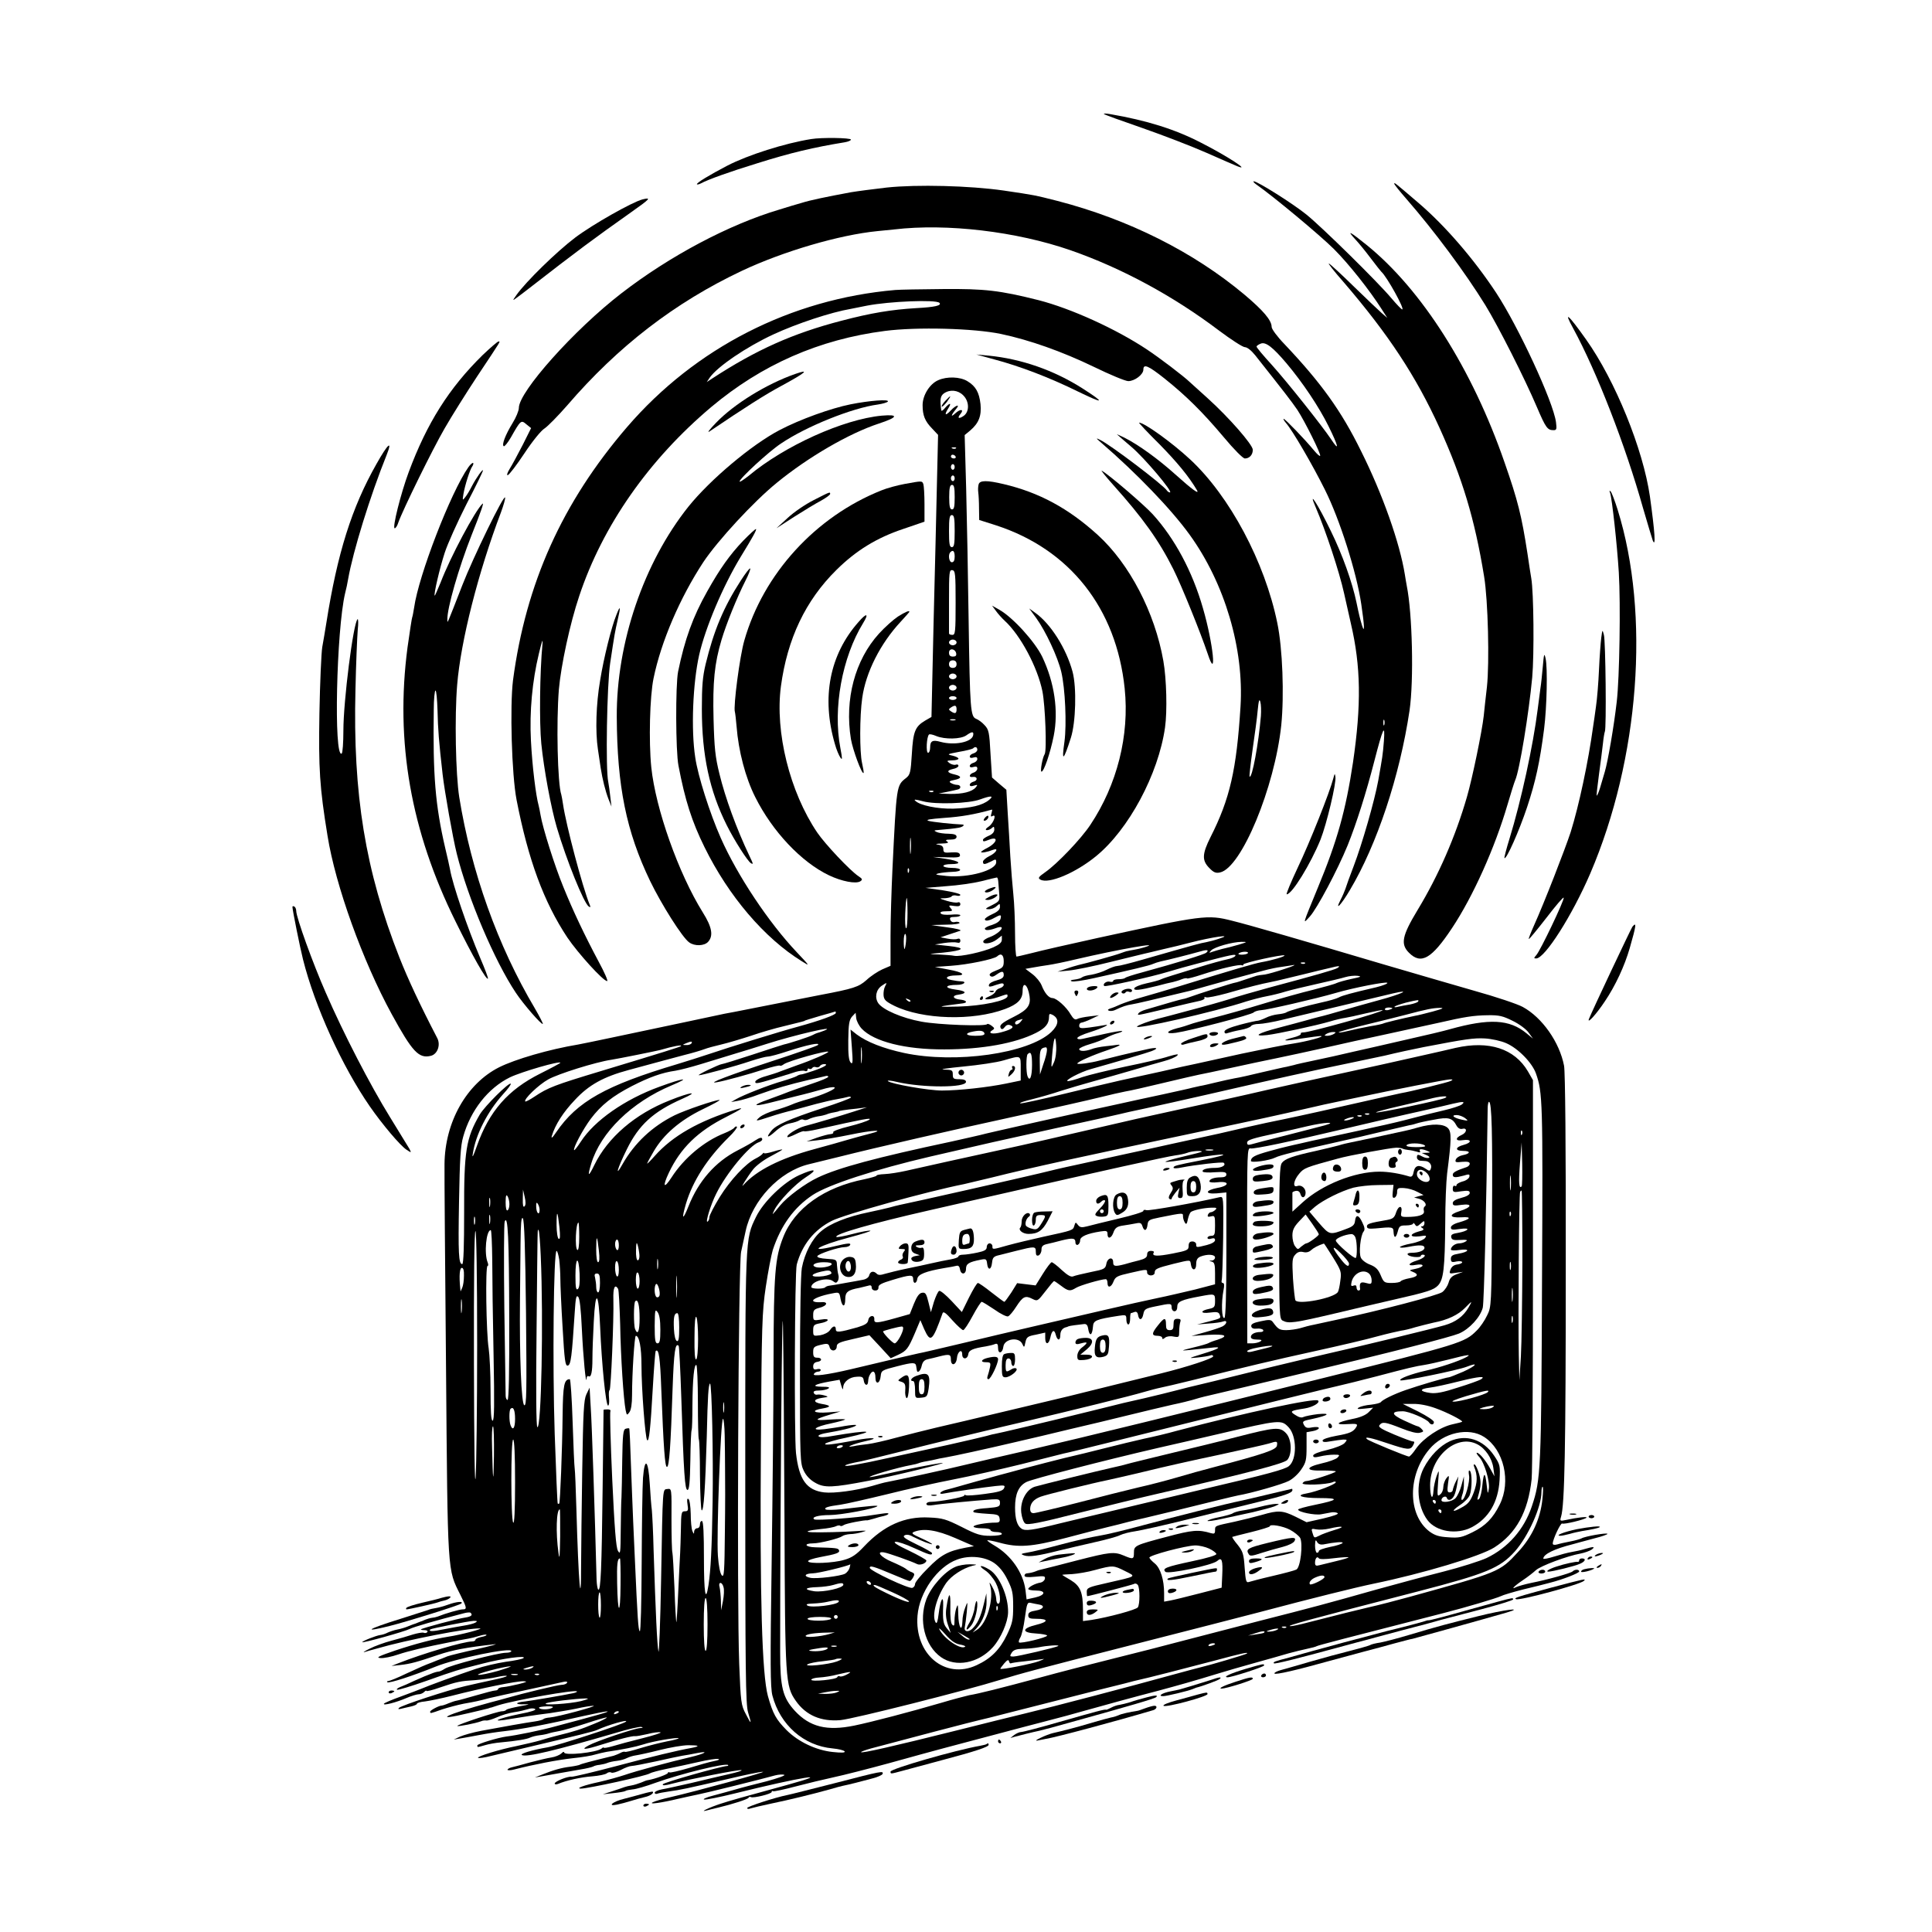 <svg xmlns="http://www.w3.org/2000/svg" xmlns:xlink="http://www.w3.org/1999/xlink" id="Layer_1" x="0px" y="0px" viewBox="0 0 1024 1024" style="enable-background:new 0 0 1024 1024;" xml:space="preserve"><g transform="translate(0,1024) scale(0.1,-0.1)">	<path d="M5851,9636c3-4,95-37,205-75c109-38,262-97,339-131s150-66,163-71c75-30-55,55-193,125c-137,71-288,118-480,151  C5863,9639,5848,9639,5851,9636z"></path>	<path d="M4300,9503c-140-22-337-85-445-141c-94-49-167-93-161-99c2-2,12,0,23,6c35,19,148,60,298,106c175,55,297,84,463,111  c17,3,32,9,32,14C4510,9510,4353,9512,4300,9503z"></path>	<path d="M6659,9262c88-61,340-271,411-342c80-80,190-219,254-320l29-45l-29,25c-16,14-82,77-147,140c-64,63-124,118-133,123  s26-40,78-99c237-276,383-498,507-770c122-269,187-483,237-789c21-126,29-457,15-586c-7-57-14-126-17-154c-9-82-61-333-89-429  c-61-211-151-417-262-600c-82-136-91-180-45-226c64-64,120-32,228,131c111,167,227,425,294,654c18,61,36,119,41,130  c23,52,72,353,90,544c11,123,8,451-5,526c-3,17-12,75-20,130c-31,201-51,282-122,485c-171,494-438,915-731,1152  c-88,71-107,81-62,32c20-21,58-68,85-104s52-67,55-70c29-25,126-200,111-200c-4,0-30,27-57,59c-73,87-369,378-451,444  c-73,59-261,177-279,176C6640,9279,6646,9271,6659,9262z"></path>	<path d="M7390,9266c0-4,28-39,63-79c150-172,314-393,420-565c67-109,208-387,273-540c47-110,56-122,88-122c16,0,18,5,13,43  c-15,109-199,505-317,685c-118,179-270,355-410,475C7388,9276,7390,9274,7390,9266z"></path>	<path d="M4700,9246c-69-8-154-19-190-25c-134-25-216-42-260-56c-25-7-79-23-120-36c-266-79-581-246-837-444  c-249-192-543-521-543-607c0-15-15-51-33-80c-38-62-59-116-47-123c4-3,22,19,38,47c52,92,54,93,82,69l25-20l-44-88  c-25-48-55-105-69-127c-14-23-18-37-10-34c7,2,47,54,88,116c43,65,88,120,106,131c17,11,71,66,120,122c269,313,571,546,927,714  c219,103,515,190,717,210c30,3,71,7,90,9c279,33,647-11,933-110c273-95,546-243,788-426c64-48,126-88,137-88c12,0,34-17,54-42  c157-198,193-245,224-290c40-61,128-238,121-244c-3-3-17,10-32,28c-50,61-154,168-161,168c-4,0,2-10,12-22c33-37,140-220,206-353  c78-155,168-437,193-607c17-113,19-161,4-113c-11,37-16,57-29,120c-22,107-75,256-136,380c-68,141-125,229-80,125  c52-121,125-341,150-455c15-66,31-138,36-160c53-227,56-430,11-737c-38-252-83-415-187-665c-83-202-81-194-41-150  c38,42,146,245,200,377c47,117,98,278,141,445c46,178,58,204,51,108c-6-77-8-85-30-210c-20-109-85-335-130-453  c-20-52-40-107-44-121c-5-14-16-40-25-57c-34-66,2-29,49,51c143,240,264,603,316,952c23,159,15,513-15,661c-2,12-7,38-10,59  c-27,168-118,426-232,654c-105,214-212,362-406,567c-38,39-68,80-68,91c0,35-43,86-145,172c-270,226-613,398-990,496  c-122,31-122,31-285,55C5140,9256,4860,9263,4700,9246z M6819,8314c86-102,172-231,222-332c54-109,60-140,14-70  c-47,70-231,302-315,395c-44,48-80,91-80,96c0,4,10,11,23,16C6709,8429,6747,8399,6819,8314z M7337,6398c-3-7-5-2-5,12s2,19,5,13  C7339,6416,7339,6404,7337,6398z"></path>	<path d="M3405,9183c-54-14-263-132-356-202c-98-74-261-233-312-305c-21-30-21-31-1-16c12,8,41,31,66,50c260,202,341,262,543,405  C3447,9187,3454,9195,3405,9183z"></path>	<path d="M4745,8703c-554-48-1060-307-1421-726c-344-400-537-829-605-1343c-17-137-7-500,19-634c62-318,144-540,269-729  c57-84,190-231,211-231c6,0-14,46-45,103c-75,141-136,269-188,398c-45,109-109,312-120,379c-3,19-8,42-10,50c-15,54-34,209-41,345  c-8,154,7,315,42,460c17,70,22,85,19,50c-14-148-17-413-6-527c14-137,51-337,82-443c51-173,144-404,170-420c9-6,10-3,4,11  c-37,90-125,421-141,532c-3,20-7,43-9,50c-20,58-27,381-13,557c11,127,59,351,108,496c124,373,369,723,700,1002  c267,224,571,358,920,403c170,22,471,14,615-16c152-32,324-93,494-175c84-41,166-75,181-75c34,0,80,35,80,61c0,32,25,22,112-47  c114-91,203-179,314-311c55-66,102-113,112-113c24,0,42,19,42,46s-127,172-240,274c-46,41-88,80-94,85c-32,31-161,129-226,172  c-165,110-404,218-575,262c-207,52-286,61-508,59C4880,8707,4767,8705,4745,8703z M4979,8635c14-14-24-23-121-28  c-134-8-242-26-398-67c-258-67-452-154-685-306l-29-19l16,24c42,59,195,163,338,229c123,57,304,117,410,135c14,3,52,10,85,17  C4714,8643,4960,8653,4979,8635z"></path>	<path d="M8338,8500c125-230,276-617,371-955c24-82,47-159,51-170c17-40,11,45-15,233c-36,251-184,615-338,832  C8313,8573,8284,8598,8338,8500z"></path>	<path d="M2558,8358c-178-175-295-360-392-621c-42-113-88-297-74-297c5,0,14,13,19,30c23,66,183,392,246,500c36,63,114,187,172,275  c131,197,124,185,113,185C2637,8430,2599,8397,2558,8358z"></path>	<path d="M5270,8335c136-36,295-97,443-170c140-68,148-63,25,16c-152,97-325,157-498,174l-65,6L5270,8335z"></path>	<path d="M4215,8258c-152-53-324-159-420-259c-33-34-49-55-35-46c188,127,296,196,382,242C4271,8265,4295,8286,4215,8258z"></path>	<path d="M4973,8225c-45-19-83-80-83-132c0-55,12-85,51-125l31-33l-6-255c-3-140-11-477-18-748l-11-492l-33-19c-54-32-64-58-71-177  c-6-98-9-110-30-127c-52-41-51-35-73-487c-5-107-10-266-10-352v-157l-44-19c-24-11-62-36-84-57c-41-36-67-45-247-79  c-34-7-234-46-360-71c-66-13-131-26-145-28c-14-3-122-26-240-51s-280-59-360-76s-158-33-175-36c-156-26-334-78-420-121  c-172-87-287-290-289-513c-1-41,3-525,8-1075c9-1108,7-1070,76-1208c35-70,36-77,12-77c-16,0-90-21-132-38c-8-3-22-6-32-7  c-9-1-25-6-35-10c-10-5-21-9-25-10c-5-2-10-4-13-5s-8-3-12-5c-5-1-21-7-38-14c-16-7-43-15-60-18c-16-3-39-11-50-16  c-11-6-29-12-40-13c-22-3-95-32-95-38s224,56,251,70c22,11,136,44,286,83c18,5,34,6,37,3c13-12,4-20-26-25c-39-5-230-56-237-63  c-2-2,6-4,18-4s20-4,16-10c-3-5-12-7-19-4s-33-2-57-9c-24-8-75-23-114-33c-38-10-90-29-115-42c-25-12-38-21-30-19c8,3,40,12,70,20  c154,45,483,109,544,106c22-1-102-34-169-44c-80-13-172-37-280-73c-88-30-104-38-79-40c17-2,60,7,95,19c53,18,142,39,274,65  c11,2,33,6,48,10c16,3,38,7,50,9s37,8,56,14s37,9,39,6c3-3-9-8-26-11c-18-4-32-10-32-15s-8-9-17-9c-45,0-259-63-393-116l-35-14  l45,5c56,6,91,16,203,54c78,26,147,39,297,56c25,3-15-8-89-25c-74-16-146-34-160-39c-14-6-39-16-56-22c-16-7-32-13-35-14  c-22-8-57-23-128-56c-45-22-88-39-94-39s-9-3-5-6c7-8,136,34,257,83c107,43,400,103,400,82c0-5-12-9-28-9c-42,0-300-67-325-85  c-12-8-27-15-34-15c-6,0-24-5-40-12c-15-6-30-12-33-13s-27-12-55-24c-27-13-61-28-75-33c-14-6-20-12-15-14c6-2,76,19,155,47  c158,56,161,57,300,92c104,27,231,44,215,29c-5-5-48-14-95-20c-47-7-119-24-160-38c-87-29-256-91-285-104c-11-5-60-23-108-41  c-48-17-90-35-92-39c-7-12,66,7,119,30c26,11,55,20,65,20c9,0,22,5,29,12s12,9,12,6c0-4,33,4,72,18c91,31,108,34,188,39  c36,3,87,10,113,16s50,9,53,6s-30-12-73-21s-109-24-148-33c-88-20-337-102-350-115c-7-7-3-8,10-5c11,3,35,8,52,12c18,4,33,10,33,15  c0,4,19,10,43,12c23,3,87,16,142,30c155,40,347,79,380,77c23-1,18-4-25-15c-30-7-67-15-82-16c-16-1-28-6-28-10s-7-8-15-8  s-54-12-102-26c-49-14-95-27-103-28s-28-8-43-14c-16-7-32-12-36-12c-14,0-61-25-61-32c0-11-1-11,64,12c31,10,83,24,114,30  c62,11,77,14,137,30c22,5,114,26,205,45c91,20,176,38,188,41c15,3,21,1,17-6c-3-5-16-10-28-10c-19,0-206-45-292-70  c-16-5-55-15-85-23c-234-63-321-106-112-56c48,11,93,22,100,24c7,3,14,5,17,5c3,1,19,6,37,12c88,27,406,84,416,73c2-2-6-6-19-9  c-51-11-216-39-256-44c-56-5-56-18,0-15c29,1,22-2-25-10c-37-7-70-15-74-19c-4-5-14-8-23-8c-23,0-242-72-237-78c5-4,97,14,126,25  c8,4,21,5,28,4c8-1,33,7,56,17c23,11,64,23,91,27c28,4,60,12,73,16c13,5,30,6,38,1c9-5-20-15-79-26c-128-26-167-48-46-26  c68,11,116,19,204,30c39,6,102,16,140,24c39,9,79,15,90,15c26-1-191-59-230-62c-16-1-32-5-35-9c-3-3-23-9-45-12  c-44-6-168-28-286-50c-42-8-91-22-110-30l-34-16l30,5c17,3,64,11,105,19s100,17,130,20c96,11,227,36,419,80c63,14,121,26,130,25  c14-1-53-20-279-80c-68-19-204-47-256-53c-45-6-154-39-154-47c0-11-2-11,40,1c19,6,58,13,85,15c85,8,139,17,156,26c9,4,31,10,50,12  s41,7,49,10s33,8,54,12s86,22,144,41c57,19,106,33,108,31c3-2-28-18-68-34c-67-28-103-40-198-63c-19-5-57-15-85-24  c-27-8-84-21-125-30c-96-19-214-56-206-63c3-3,34,1,68,10c35,8,101,24,148,35c339,80,397,95,415,103c56,26,167,58,153,44  c-13-13-359-126-415-136c-81-14-149-34-137-41c23-13,178,24,493,116c68,21,131,35,140,33c11-3,10-5-5-6c-30-1-232-69-274-92  c-49-26-16-23,71,5c82,26,164,47,176,44c5-1,33,4,64,11c31,8,62,12,70,9c7-2-36-16-96-31c-61-15-131-34-157-42c-27-8-48-11-48-8  s-6,1-12-5c-27-21-198-39-198-20c0,5-7,3-15-6c-9-8-32-18-53-21c-20-3-71-15-112-26c-41-12-85-23-97-26c-13-3-23-9-23-13s17-4,38,2  c97,25,225,50,307,59c50,5,104,14,121,20c17,5,44,11,60,14c84,12,152,26,193,39c50,17,181,39,188,33c2-2-25-10-59-16  c-35-7-99-23-142-36c-44-14-82-23-84-20c-3,2-13,0-24-6s-27-12-36-15c-119-29-173-43-180-48c-4-2-27-7-50-10c-44-5-91-18-152-43  l-35-14l35,6c19,3,60,11,90,16s82,14,114,20c33,5,64,13,70,16c6,4,21,8,34,9c14,2,32,6,41,10s31,9,50,11s43,9,54,15  c12,6,32,12,46,14s71,14,126,28s124,26,154,26c57,0,64-5,18-14c-78-14-203-44-402-97c-121-32-227-57-235-56c-21,3-90-25-90-36  c0-5,8-6,18-2c43,18,122,36,181,40c36,3,70,10,77,16s18,8,24,4s29,3,51,14c22,12,47,21,57,21c9,0,67,11,127,24c61,14,124,27,140,30  c17,2,52,9,78,14c71,14,43-3-33-21c-104-24-290-74-350-95c-30-10-91-27-135-37c-79-17-126-34-96-35c37,0,350,68,366,81  c6,4,46,15,90,24s119,25,167,36s96,19,105,16c10-2,1-7-22-11c-22-4-82-21-134-37c-52-15-98-26-103-23c-4,3-8,1-8-3  c0-7-69-32-105-38c-5,0-22-6-37-13c-15-6-38-13-50-15c-13-2-30-6-38-9s-37-13-65-22l-50-16l55,6c30,3,59,8,64,11c5,4,23,7,40,9  c17,1,72,17,121,35c137,49,371,106,384,94c2-3,0-5-5-5c-35-2-338-88-341-97c-3-8,12-7,49,3c92,24,350,75,367,72c9-2-20-11-64-21  s-134-31-200-47c-66-15-137-31-157-34c-21-4-38-12-38-18c0-5,6-8,14-5c7,3,35,8,62,12c60,8,92,15,308,65c92,22,178,40,190,39  c22,0-354-103-489-134c-90-20-134-40-70-31c22,3,69,12,105,21c36,8,85,19,110,24c42,8,333,80,408,101c19,5,41,6,49,3s-34-18-93-34  c-60-15-134-34-164-43s-84-23-120-33c-36-9-57-19-48-21c10-2,84,13,165,33c342,85,538,117,277,45c-248-68-302-83-357-101  c-58-19-114-46-72-35c11,3,38,10,60,15c80,19,160,45,163,53c2,4,7,6,12,3c12-7,110,17,110,27c0,5,3,7,8,4c4-2,57,9,117,25  c61,16,152,38,203,49c52,11,185,45,295,75c111,31,243,67,292,80c50,13,167,44,260,69c94,25,222,59,285,75s147,39,185,50  c103,29,274,76,405,110c111,30,183,50,320,92c36,11,121,36,190,55s150,42,180,51c30,8,74,19,98,24s47,11,51,14c9,5,144,40,671,175  c125,32,282,79,305,90c11,6,65,22,120,36c55,13,118,29,140,35c67,17,155,51,155,60c0,12-23,12-35,0c-12-10-133-44-220-61  c-33-7-68-17-79-22c-32-17-9,7,36,37c24,16,55,40,69,53c26,23,165,75,237,88c20,4,46,13,57,20c23,17,12,18-35,4c-19-6-51-13-70-16  s-60-14-92-24s-58-15-58-11c0,23,59,52,155,76c17,5,35,10,40,11c6,2,40,11,78,21c37,9,67,20,67,23c0,8-121-13-138-24  c-6-3-32-11-59-16c-26-5-58-12-70-16c-15-4-23-2-23,5c0,22,42,111,50,106c9-6,120,21,129,31c6,7-49,1-108-12c-33-7-34-6-27,17  c19,62,25,363,25,1310c1,659-3,1046-9,1080c-24,125-116,256-219,312c-27,15-143,54-258,86c-114,33-329,95-478,139  c-418,124-712,209-805,232c-130,33-154,30-710-91c-151-33-308-69-349-80c-41-10-78-19-83-19c-4,0-8,55-8,123c0,67-4,160-9,207  s-12,137-16,200c-3,63-10,169-14,234l-7,120l-38,32l-38,33l-8,126c-6,113-9,128-31,151c-13,15-34,30-45,34c-30,12-33,46-40,525  c-3,226-9,538-13,694l-8,285l29,24c46,39,61,78,55,140c-7,62-25,95-70,122C5089,8243,5020,8246,4973,8225z M5105,8145  c33-32,34-87,3-109c-26-18-36-13-18,9c22,26,1,30-27,4c-26-24-23-10,5,24c23,27-2,20-28-8c-29-31-37-26-15,9c21,32,10,34-16,4  c-10-13-19-18-20-13c-8,58-5,76,14,90C5035,8177,5077,8173,5105,8145z M5067,7864c-3-3-12-4-19-1c-8,3-5,6,6,6  C5065,7870,5071,7867,5067,7864z M5065,7820c3-5-1-10-9-10c-9,0-16,5-16,10c0,6,4,10,9,10C5055,7830,5062,7826,5065,7820z   M5060,7765c0-8-4-15-10-15c-5,0-10,7-10,15s5,15,10,15C5056,7780,5060,7773,5060,7765z M5060,7705c0-8-4-15-10-15c-5,0-10,7-10,15  s5,15,10,15C5056,7720,5060,7713,5060,7705z M5060,7605c0-50-3-65-14-65s-15,15-15,65s4,65,15,65S5060,7655,5060,7605z M5060,7425  c0-69-3-85-15-85s-15,16-15,85s3,85,15,85S5060,7494,5060,7425z M5060,7290c0-20-5-30-15-30c-15,0-21,40-8,53  C5051,7328,5060,7319,5060,7290z M5065,7045c0-155-2-170-17-170c-10,0-18,3-18,8c0,4,0,82,0,173c0,152,1,165,18,162  C5063,7215,5065,7199,5065,7045z M5070,6835c0-8-9-15-20-15s-20,7-20,15s9,15,20,15S5070,6843,5070,6835z M5068,6777  c2-12-3-17-17-17c-15,0-21,6-21,21C5030,6806,5063,6803,5068,6777z M5070,6720c0-13-7-20-20-20s-20,7-20,20s7,20,20,20  S5070,6733,5070,6720z M5070,6655c0-8-9-15-20-15s-20,7-20,15s9,15,20,15S5070,6663,5070,6655z M5070,6595c0-8-9-15-20-15  s-20,7-20,15s9,15,20,15S5070,6603,5070,6595z M5070,6540c0-5-9-10-20-10s-20,5-20,10c0,6,9,10,20,10S5070,6546,5070,6540z   M5070,6480c0-22-8-25-30-10c-13,9-13,11,0,20C5062,6505,5070,6502,5070,6480z M5063,6423c-7-2-19-2-25,0c-7,3-2,5,12,5  S5069,6426,5063,6423z M5158,6343c-7-37-99-55-173-35c-42,12-55,5-55-29c0-16-5-29-11-29c-12,0-8,85,5,97c3,3,20,0,38-8  c46-19,130-17,159,3C5152,6364,5162,6364,5158,6343z M5180,6266c0-7-9-16-20-19s-20-10-20-17s8-9,20-5c14,4,20,2,20-8  c0-8-9-17-20-20s-20-10-20-17s8-9,20-5c14,4,20,2,20-9c0-8-9-18-20-21c-24-8-27-27-4-23c25,4,28-19,4-25c-11-3-20-10-20-17  s8-9,22-4c20,6,21,5,10-9c-20-24-70-36-137-35l-60,2l45,9c25,5,51,11,58,13c18,5,15,24-5,24c-10,0-25,5-33,10c-12,7-8,11,18,16  c40,8,41,20,2,29c-41,9-45,21-10,29c17,3,30,11,30,17s-6,9-14,6s-22,1-33,8c-17,13-16,14,15,15c17,0,32,4,32,9s-15,12-32,16  c-31,7-28,8,35,20c37,6,70,15,74,18C5168,6285,5180,6281,5180,6266z M4947,6044c-3-3-12-4-19-1c-8,3-5,6,6,6  C4945,6050,4951,6047,4947,6044z M5242,6000c-35-29-96-43-189-46c-84-2-176,17-201,41c-11,9-1,9,40-2c66-18,245-12,303,10  C5253,6024,5270,6023,5242,6000z M5255,5929c-5-15-4-19,4-15c25,16,9-34-16-53c-19-13-23-20-12-21c8,0,20,5,27,12c9,9,12,7,12-9  c0-13-10-25-30-33c-16-7-30-16-30-21c0-11,3-11,34,1c50,19,41-17-11-44c-18-9-33-19-33-22c0-6,34,0,64,12c32,12,15-17-19-33  c-19-9-35-23-35-30c0-17,8-16,43,1c25,14,27,13,27-4c0-43-147-84-262-73c-58,6-67,8-43,14c17,4,49,7,73,8c56,1,54,21-3,21  c-25,0-45,5-45,10c0,6,18,10,40,10c63,0,47,17-27,28l-68,10l73-2c61-2,72,0,70,13c-2,12-13,15-46,13c-36-3-42-1-42,17  c0,14-8,21-27,24s-13,5,17,6c33,1,41,4,30,11s-7,10,18,10c22,0,32,5,32,15c0,11-12,15-42,16c-24,0-52,4-63,9c-17,8-16,9,10,11  c40,3,86,8,107,12c23,4,35,17,17,17c-52,2-154,13-177,19c-19,6,5,10,83,16c89,6,159,18,253,44C5260,5950,5258,5940,5255,5929z   M4827,5723c-2-21-4-6-4,32c0,39,2,55,4,38C4829,5775,4829,5743,4827,5723z M4817,5618c-3-8-6-5-6,6c-1,11,2,17,5,13  C4819,5634,4820,5625,4817,5618z M5291,5568c1-13,3-41,5-64c3-39,2-41-39-62c-35-17-38-21-18-21c14-1,33,6,43,16c17,15,18,15,18-4  c0-14-13-26-40-38c-22-10-40-22-40-27c0-12,22-9,50,7c34,19,39,18,33-5c-3-12-20-24-44-32c-22-6-39-15-39-20c0-11,23-10,56,2  c15,6,29,8,32,5c9-9-27-39-60-51c-18-6-34-16-36-22c-6-20,43-14,72,9l26,20v-21c0-15-12-26-45-41c-56-25-176-51-207-45  c-13,3-50,5-83,7c-60,2-60,2,25,10c111,12,122,25,29,35l-74,8l50,8c28,4,58,5,68,2c11-3,17,0,17,10s-6,13-15,10c-8-4-32-3-53,1  l-37,7l45,15c25,8,52,17,60,20c8,4-23,12-70,18l-85,12l78,2c44,0,76,5,73,10s-14,7-25,4s-21,2-24,11c-5,12,0,16,23,16  c17,0,30,4,30,9c0,4-22,6-49,3c-30-2-51,0-55,7c-5,7,5,11,30,11c33,0,35,2,23,16c-13,15-11,17,19,12c23-3,32-1,32,10c0,8-6,12-14,9  s-33,1-57,8c-42,13-43,14-12,14c17,1,34,5,37,10s15,7,26,4s20-1,20,4c0,6-42,16-92,24l-93,13l110,9c61,4,144,16,185,26  c41,11,78,19,83,20C5287,5590,5290,5580,5291,5568z M4810,5400c0-44-3-80-7-80c-5,0-7,36-5,80s5,80,8,80  C4808,5480,4810,5444,4810,5400z M4802,5250c-2-22-6-40-8-40s-4,18-4,40s3,40,8,40C4802,5290,4804,5272,4802,5250z M6462,5265  c-23-8-55-16-70-19c-26-4-63-14-335-92c-66-19-126-34-136-34c-9,0-34-9-56-20c-21-11-57-22-79-26c-23-3-45-9-51-14  c-5-5-23-10-40-12c-19-2-25-5-15-9c8-4,62,4,120,17c199,44,295,67,311,75c9,4,27,10,40,13c43,9,153,37,199,50c46,14,61,13,44-3  c-8-9-155-54-341-105c-45-12-86-25-89-29c-4-4-20-7-36-7c-15,0-28-4-28-9s-8-7-19-4c-17,4-39-13-28-23c6-6,252,49,337,75  c36,11,110,32,165,46c175,46,200,51,192,38c-4-6-23-14-44-18c-20-4-87-22-147-41c-61-19-127-39-146-45s-44-14-55-19  c-11-6-47-15-79-22c-33-7-61-19-64-26c-4-14,26-11,123,13c33,9,70,18,82,20c12,3,33,9,47,15c13,5,26,7,28,4c2-2,38,7,80,21  c97,32,199,55,210,49c4-3,8-1,8,4c0,9,210,55,218,48c5-5-65-26-123-36c-38-7-144-38-430-126c-66-20-156-47-200-59s-96-30-115-38  c-19-9-44-19-55-22c-14-5-16-9-7-12c8-3,24-1,35,5c35,17,60,25,87,29c21,3,110,24,305,71c22,6,63,17,90,25c55,16,205,57,300,82  c33,9,76,18,95,20c19,3,49,7,65,10c17,3-4-7-45-20c-41-14-88-27-105-30c-16-2-31-4-32-4c-2-1-6-2-10-2c-5-1-30-10-58-19  c-27-9-53-18-58-18c-12-1-209-64-237-75c-14-5-32-11-40-12c-13-2-75-20-197-56c-18-5-35-14-38-19c-8-13-18-15,151,25  c82,20,161,38,176,41c15,4,25,10,22,15s1,6,9,3s56,7,108,21c118,34,183,50,234,60c22,5,45,9,50,11c6,1,60,15,120,29  c61,15,126,31,145,35c46,12,59,12,38-1c-18-10-116-38-363-104c-77-21-171-48-210-61c-38-12-133-39-210-59c-77-21-153-41-170-45  c-45-12-99-32-108-40c-24-22,419,79,578,132c33,10,82,23,110,28c27,5,72,16,100,25c27,8,102,26,165,40s131,30,150,36  c20,6,49,9,65,7c24-3,19-6-30-16c-33-7-69-17-80-22c-11-6-67-21-125-36c-58-14-177-47-265-74s-206-60-262-74c-57-15-113-30-125-35  c-13-5-44-15-70-21c-59-16-63-32-5-24c76,11,402,96,412,108c6,6,24,11,40,12c30,1,291,61,394,91c96,28,266,61,274,54  c4-4-23-15-60-24c-129-30-178-43-198-54c-11-6-52-18-90-26c-89-20-170-43-186-52c-6-5-27-9-46-11s-48-10-65-19c-17-8-36-15-42-15  s-48-9-93-21c-56-15-83-27-83-37c0-9,6-12,18-7c9,3,39,11,66,16c28,5,53,14,57,21c4,6,22,11,41,11c18,0,78,10,133,24  c84,20,312,74,579,138c103,24,44-4-75-36c-62-17-152-42-199-56s-101-29-120-33c-19-5-51-13-70-19c-19-5-83-23-142-38  c-112-29-142-48-62-39c58,7,262,51,333,72c29,9,65,17,80,19c14,2,64,13,110,24c47,11,87,19,89,17c8-8-391-120-421-118  c-9,0-15-3-12-7c2-5-16-14-41-20c-71-18-48-21,46-5c47,7,92,13,100,13c28-2-74-29-145-40c-38-5-162-30-275-54  c-113-25-223-49-245-54c-22-4-103-22-180-40c-77-17-174-38-215-47s-175-41-298-71s-228-53-234-51c-7,3,22,12,63,22  c40,10,107,29,148,43c41,13,122,37,180,53s153,43,211,60s130,38,160,46s61,21,69,29c11,10,0,9-45-4c-32-11-135-35-229-54  c-93-20-197-45-229-56c-33-12-66-21-75-21c-26,0,66,49,122,64c135,38,295,85,321,95c41,16,28,22-24,10c-83-18-215-50-252-60  c-48-13-118-22-118-16c0,9,82,45,160,71c62,21,81,32,49,28c-4-1-30-4-58-7c-29-3-64-10-77-16c-33-12-64-12-64,1c0,5,26,17,57,26  s71,24,87,34c17,9,44,20,60,24c15,4,26,9,24,11c-3,3-45-4-94-15s-101-23-116-26c-17-4-28-2-28,4s30,20,66,31c71,23,119,46,74,37  c-14-3-49-8-77-12c-45-6-53-4-53,10c0,9,6,16,13,16c6,1,30,9,52,20l40,19l-50-6c-27-3-57-9-66-14c-11-6-20,1-34,24  c-22,39-74,86-96,87c-20,0-42,26-58,67c-7,18-29,45-49,60l-37,28l40,7c22,4,58,10,80,13s87,16,145,30c231,54,471,96,365,64  c-16-5-41-11-55-13s-26-5-27-5c-2-1-6-2-10-2c-5-1-19-6-33-11c-25-10-187-55-225-63c-11-3-40-11-65-20l-45-15l60,6  c33,3,132,23,219,45c88,22,169,41,180,44c12,3,57,13,101,24c44,10,107,25,140,34C6425,5274,6545,5291,6462,5265z M6565,5233  c-27-8-66-18-85-22c-19-5-44-12-55-16c-18-7-18-6-5,8c18,18,110,44,160,45C6613,5248,6612,5247,6565,5233z M6614,5188  c-3-4-17-8-32-8c-17,0-22,3-15,8C6583,5198,6620,5198,6614,5188z M5320,5146c0-30-4-36-41-50c-30-12-39-20-31-28c7-7,17-6,33,6  c30,21,39,20,39-2c0-13-11-21-37-28c-20-5-39-15-41-23c-3-10,1-12,17-8c11,4,30,10,41,13c12,4,20,2,20-6c0-6-9-14-19-17  c-11-3-22-11-25-19s-18-19-33-25c-46-18-7-22,44-5c55,19,53,19,53,6c0-23-135-52-260-55c-124-3-121-1,23,17c29,4,19,17-15,20  c-39,4-44,22-8,26c49,7,41,20-15,27c-63,8-58,25,8,25c36,0,55,18,20,19c-10,0-33,3-52,7c-40,8-23,24,27,24c57,0,34,18-40,31l-73,14  l85,6c89,6,228,35,245,50C5305,5190,5320,5180,5320,5146z M6917,5134c-3-3-12-4-19-1c-8,3-5,6,6,6C6915,5140,6921,5137,6917,5134z   M4691,5012c-6-11-9-32-8-47c2-24,11-33,57-56c150-73,416-81,587-17c67,25,93,52,93,95c0,56,28,35,37-28c7-48-12-72-81-107  c-70-35-81-46-71-63c5-6,12-4,20,7s18,15,30,10c25-9,9-22-47-37c-47-13-76-6-48,11c13,8,12,11-5,24c-11,8-21,11-23,8  c-4-13-258-4-348,13c-104,19-205,63-229,98c-20,30-12,71,18,92C4701,5034,4703,5034,4691,5012z M4825,4932c-3-3-11,0-18,7  c-9,10-8,11,6,5C4823,4941,4828,4935,4825,4932z M7516,4931c-3-4-23-11-43-15c-21-3-49-9-63-12c-14-4-22-3-18,1s31,13,60,21  C7519,4942,7522,4942,7516,4931z M7380,4896c0-2-9-6-20-9s-20-1-20,4s9,9,20,9S7380,4898,7380,4896z M7595,4879c-38-10-81-21-95-23  c-68-14-163-37-169-41c-4-2-34-9-67-14c-32-6-86-17-118-25s-55-11-50-7s70,22,144,40s167,41,205,51c120,32,149,37,185,38  C7657,4898,7649,4894,7595,4879z M4430,4871c0-10-86-41-195-71c-97-26-372-111-475-146c-41-14-118-38-170-54  c-379-113-531-198-642-361c-20-30-28-36-23-19c18,59,60,125,122,190c74,80,152,123,286,159c176,48,226,61,297,80  c41,10,87,24,103,30c15,6,55,17,90,25c34,8,105,29,157,46c52,18,131,41,175,51c102,25,110,27,110,29c0,1,36,12,80,25  c44,12,81,23,83,24C4429,4879,4430,4876,4430,4871z M4567,4788c65-69,232-111,438-110c200,0,377,32,487,88c49,25,68,48,68,84  c0,17,3,19,19,11c36-20,33-52-7-91c-121-114-508-169-780-111c-111,24-197,58-251,98l-33,26l7-94c6-79,5-92-6-81  c-10,10-14,42-13,118c1,87,5,108,20,126l19,20l3-28C4540,4828,4553,4803,4567,4788z M8018,4829c35-17,71-44,84-62l23-32l-34,28  c-90,75-198,80-406,22c-27-8-131-33-230-55c-99-23-227-52-285-65c-58-14-149-34-202-45s-102-22-110-25c-7-2-24-6-38-9  c-14-2-72-16-130-29c-58-14-123-29-145-32c-22-4-67-14-100-22s-71-17-85-19c-14-3-32-7-40-9c-9-3-78-18-155-35  c-77-16-180-39-230-50c-49-11-99-22-110-24c-49-10-614-136-626-141c-8-2-77-18-154-35c-404-86-600-139-710-191  c-68-32-163-103-200-148c-44-54-46-56-31-25c23,47,110,138,168,175c67,43,48,48-37,10c-83-38-189-141-228-221  c-58-120-57-93-57-1389c0-1023,2-1195,15-1237c20-66,18-67-12-9c-25,47-27,61-35,265c-13,332-5,2111,10,2185c7,33,18,83,24,110  c35,163,179,316,334,354c22,5,93,23,159,39c207,52,587,139,945,217c190,41,388,86,440,99s113,27,135,31c22,3,112,24,200,45  s174,41,190,44c17,3,93,19,170,36s185,40,240,51s168,36,250,54c83,19,236,53,340,75c105,23,228,50,275,60c131,30,179,38,256,39  C7946,4860,7966,4855,8018,4829z M5410,4825c-14-17-30-20-30-6c0,5,8,12,18,14c9,3,19,5,21,6C5421,4839,5417,4833,5410,4825z   M4370,4778c-14-5-29-11-35-12c-5-1-19-7-30-13c-17-9-121-43-150-49c-5-1-79-25-164-53s-160-51-165-51c-14-1-134-58-122-59  c14-1,195,48,274,75c40,13,81,24,92,24s59,13,107,29c101,33,173,48,158,32c-5-5-116-44-245-86c-218-71-352-122-290-111  c41,7,170,42,252,69c42,13,79,22,82,19s12,1,20,7c21,17,236,77,236,66c0-6-89-45-165-71c-38-14-79-29-90-33c-11-5-45-16-76-25  c-33-9-56-22-56-30c0-13,12-10,152,33c6,2,15,5,20,6c6,2,25,8,43,14c18,5,39,8,47,5c8-4,15-1,15,6c0,6,4,9,9,5c5-3,12-1,16,4  c3,6,12,8,19,5c8-3,17-1,21,5c3,6,14,11,23,11c27,0,1-16-58-36c-30-10-59-19-65-19c-5,0-16-4-23-9c-7-4-41-16-75-26  c-71-20-208-74-246-96l-26-15l34,6c19,3,71,18,115,35c89,32,156,51,261,76c39,8,78,18,88,20c9,3,17,2,17-3s-39-21-87-37  c-49-16-101-35-118-41c-16-7-66-25-109-41c-89-31-89-42,0-20c32,8,97,24,144,36c47,11,109,28,137,36c29,9,58,14,65,11  c17-6-62-41-137-62c-33-9-73-22-90-30c-16-7-56-21-88-30c-31-9-67-25-80-36c-28-24-23-23,54,2c35,12,89,27,119,34  c30,8,87,23,126,34c39,10,89,22,110,25c22,4,47,9,57,12c9,3,17,2,17-3c0-4-69-30-153-57c-172-57-244-88-269-120c-31-38-19-39,21-3  c24,22,55,39,78,43c21,4,43,11,50,16s17,7,22,3c6-3,19-2,29,4c10,5,31,11,47,14c17,2,37,7,45,10c8,4,26,9,40,11c14,3,25,5,25,6  c0,2,34,8,95,14l55,7l-65-21c-74-24-205-63-266-79c-40-11-100-49-90-58c2-2,22,5,44,16s42,18,44,15c3-2,34,2,69,10  c246,55,293,64,276,51c-10-7-58-23-107-35c-50-12-87-26-84-31s-3-9-13-10c-10,0-43-9-73-19l-55-20l55,6c30,3,110,16,177,30  c119,25,194,28,103,5c-25-6-74-20-110-30c-36-11-119-34-185-52c-180-49-305-112-374-189c-21-24,19,41,50,81c16,21,58,52,93,70  c36,19,64,35,62,36c-1,2-24-3-49-11c-26-8-47-11-47-8c0,4-4,2-8-3c-4-6-20-17-36-25c-54-27-135-114-191-204c-30-49-55-97-55-107  s-4-20-10-24c-13-8,17,91,46,148c53,108,177,257,226,273c10,3,18,10,18,15c0,13-12,11-38-6c-12-9-53-32-92-52  c-119-61-208-163-261-297c-31-78-38-70-13,15c36,120,113,240,227,352c27,26,46,51,43,55c-4,3-10,1-14-5s-27-19-52-29  c-107-42-215-132-281-235c-41-63-49-49-14,25c62,131,153,220,304,296c84,43,100,54,54,40c-199-61-339-141-433-247  c-22-25-40-43-40-40s16,33,35,65c52,89,139,164,258,222c56,27,97,49,90,50c-23,0-179-53-237-81c-119-59-213-147-277-260  c-42-75-27-22,23,79c64,130,140,200,294,268c95,42,46,37-66-8c-184-72-329-197-400-343c-32-66-38-63-16,9c50,164,213,324,425,413  c107,45,67,41-64-7c-184-67-344-179-416-290c-18-28-34-48-36-46c-8,8,47,111,88,166c55,73,116,121,219,174c92,47,159,71,230,81  c25,4,86,20,135,35c50,15,131,40,180,55c50,15,125,38,168,52C4210,4754,4442,4808,4370,4778z M5218,4763c2-9-11-13-49-13  c-53,0-59,14-9,23C5196,4780,5213,4777,5218,4763z M7070,4760c-8-5-24-10-35-10c-17,0-17,2-5,10c8,5,24,10,35,10  C7082,4770,7082,4768,7070,4760z M5586,4609c-15-34-15-33-10,31c8,99,18,127,22,59C5600,4664,5595,4629,5586,4609z M7983,4711  c63-27,138-104,158-161c35-100,37-146,32-1100c-4-1005-6-1051-54-1194c-41-123-127-220-240-274c-35-16-138-49-229-72  s-250-66-355-95c-261-74-344-96-615-165c-129-33-311-81-405-105c-93-25-262-68-375-96s-288-73-390-101c-204-55-323-85-373-93  c-17-4-84-21-147-40c-171-50-370-102-462-121c-146-30-236-7-315,78c-65,71-78,125-78,313c0,733,10,1952,15,1725c3-151,6-619,8-1040  c3-837,5-866,60-945c54-77,134-111,237-102c67,6,665,157,845,213c118,36,157,47,795,210c204,52,465,119,580,149  c279,74,513,132,605,151c262,54,568,146,640,192c116,74,179,188,198,362c4,36,7,526,7,1090v1025l-27,47c-71,120-206,164-383,124  c-33-8-112-26-175-40s-155-35-205-46c-222-48-646-142-720-160c-22-5-155-35-295-65c-140-31-302-66-360-80c-428-99-520-120-635-145  c-170-37-443-97-525-116c-36-8-86-16-111-17c-26-1-45-5-43-8c1-3-27-11-63-19c-214-42-372-154-432-308c-43-109-50-192-51-642  c0-233-5-719-10-1079c-8-543-7-665,4-708c41-156,166-266,319-280c32-3,60-10,64-16c4-7-17-8-63-3c-88,9-183,54-245,116  c-56,57-72,85-99,181c-31,115-43,515-37,1329c4,641,6,706,26,840c12,80,29,168,37,195c43,130,112,225,211,291  c83,55,332,136,624,204c297,69,356,82,664,150c176,38,329,72,340,75s72,17,135,30c63,14,214,47,335,75c339,78,564,128,750,166  c94,20,177,37,185,39c52,13,163,37,205,45c224,43,266,49,325,46C7906,4734,7956,4723,7983,4711z M3665,4710c-3-5-16-10-28-9  c-21,0-21,1-2,9C3663,4722,3672,4722,3665,4710z M4567,4613c-2-21-4-6-4,32c0,39,2,55,4,38C4569,4665,4569,4633,4567,4613z   M3609,4695c-5-4-93-32-424-132c-245-74-280-87-353-136c-24-16-45-27-48-25c-10,11,71,89,122,117c51,29,252,92,334,104  c39,6,237,46,260,52C3571,4696,3618,4704,3609,4695z M5549,4673c0-10-8-43-19-73l-18-55l-1,67c-1,63,4,74,32,77  C5547,4690,5550,4682,5549,4673z M5470,4596c0-63-12-92-24-60c-8,21-8,109,1,117C5464,4670,5470,4655,5470,4596z M5410,4576v-63  l-77-16c-97-20-251-37-341-37c-71,0-270,35-286,50c-5,5,18,3,50-5c135-31,364-31,364,1c0,9-11,14-35,14c-31,0-35,3-35,25  c0,23-4,25-47,26c-27,1,20,8,102,16c83,8,179,22,215,33C5414,4647,5410,4649,5410,4576z M2970,4607c0-2-48-28-106-57  c-172-86-271-200-336-383c-19-55-27-69-22-42c15,101,77,222,160,315c26,28,44,53,41,56c-9,9-137-118-164-163c-73-126-84-192-83-520  c0-175-3-273-10-273c-19,0-22,54-17,333c4,224,8,294,22,342c39,140,132,258,248,315C2766,4560,2970,4619,2970,4607z M7690,4511  c-12-7-215-57-264-65c-6-1-45-10-86-19c-308-70-448-101-530-118c-52-10-144-30-205-44c-106-25-144-34-395-88c-63-14-180-40-260-57  c-80-18-192-42-250-55c-58-12-143-32-190-44c-78-19-682-156-740-167c-14-3-38-9-55-14c-16-4-66-16-110-25c-113-23-206-60-253-101  c-48-40-87-116-102-194c-6-33-10-248-10-544c0-469,1-492,20-531c13-27,34-49,61-64c48-28,92-26,280,10c121,22,448,102,389,95  c-51-7-182-33-284-56c-50-11-92-20-95-19c-20,2,150,52,219,64c18,3,36,8,40,10s22,7,41,10s41,8,49,10s29,7,45,9  c57,10,221,46,370,81c83,19,218,51,300,71c83,19,220,52,305,73s191,46,235,56c44,9,91,21,105,25c14,5,54,16,90,24s121,29,190,45  s222,53,340,81c444,105,747,183,793,202c56,24,113,87,126,137c7,28,19,527,26,1054c0,20,3,37,7,37c15,0,19-169,16-615  c-3-465-3-471-26-517c-12-26-37-63-56-81c-63-63-84-70-821-253c-724-180-1249-309-1550-379c-132-30-285-66-340-79  c-89-22-350-79-414-91c-13-2-49-12-79-21c-84-24-201-40-253-34c-94,11-134,67-150,208c-10,94-7,962,4,1000c29,106,93,184,185,231  c70,35,505,156,702,195c14,3,80,19,147,35c215,54,460,107,1118,246c242,50,436,93,535,116c47,11,94,21,105,24c11,2,85,18,165,35  c216,46,482,98,505,99C7701,4519,7702,4518,7690,4511z M7660,4421c-18-11-361-83-367-77c-2,2,49,16,114,31s141,33,168,40  C7635,4431,7683,4434,7660,4421z M7748,4386c-9-7-52-21-95-31s-121-29-173-43s-113-28-135-33s-83-18-135-30c-52-11-133-29-180-39  s-107-23-135-30c-27-6-59-13-70-16c-11-2-56-14-100-26c-75-21-94-31-95-51c0-12,99,2,130,18c23,12,126,37,345,86  c50,11,146,33,215,50c69,16,136,32,150,35c14,2,32,7,40,10s48,12,88,19c80,16,100,10,122-31c8-14,19-20,31-17c27,7,24-20-3-32  c-38-17-34-35,6-28c46,7,49-13,4-25c-46-12-48-32-3-32c42,0,39-15-4-23c-15-3-31-13-35-23c-5-14,0-16,34-12c28,2,40,0,40-10  c0-7-8-15-17-18c-54-18-73-28-73-40c0-16,13-17,58-5c28,9,33,8,30-6c-2-9-18-21-36-25c-17-5-32-13-32-19s-4-7-10-4c-5,3-10-3-10-15  c0-19,4-21,45-14c36,5,45,3,45-9c0-9-17-19-45-26c-30-8-45-17-45-28c0-13,8-15,46-9c61,8,55-13-9-33c-61-19-55-37,9-33  c57,4,50-9-13-27c-27-7-43-18-43-27c0-12,8-14,46-8c31,4,45,3,41-3s-25-13-47-17c-32-5-41-10-38-24s13-16,48-14c33,2,41,0,30-7  c-8-6-24-11-35-11c-22,0-45-17-45-33c0-5,20-6,46-2c58,8,52-10-6-20c-31-5-40-11-40-27c0-17,5-20,30-14c17,3,30,1,30-4  s-12-10-26-12c-17-2-30-11-36-27c-8-22-7-23,29-17l38,5l-35-13c-25-9-36-21-42-44c-5-17-19-39-33-50c-21-17-330-98-565-148  c-41-9-93-20-115-25c-22-4-56-13-75-19c-19-5-52-10-72-10c-36,0-44,5-71,42c-10,14-19,15-65,5c-39-8-52-15-50-27c2-10,12-14,30-12  c14,2,29-2,33-7c3-6-2-11-14-11c-30,0-51-11-51-26c0-9,11-14,33-14c24,0,28-3,17-10c-8-5-27-10-42-10h-27l-1,519  c0,503,0,519,19,514c16-4,218,38,466,97c178,42,336,79,450,104c66,15,136,31,155,36C7755,4403,7768,4402,7748,4386z M7257,4334  c-3-3-12-4-19-1c-8,3-5,6,6,6C7255,4340,7261,4337,7257,4334z M7217,4324c-3-3-12-4-19-1c-8,3-5,6,6,6  C7215,4330,7221,4327,7217,4324z M7765,4314c19-15,18-16-15-9c-44,9-63,25-29,25C7734,4330,7754,4322,7765,4314z M7165,4310  c-11-5-27-9-35-9c-9,0-8,4,5,9c11,5,27,9,35,9C7179,4319,7178,4315,7165,4310z M7020,4275c-25-7-117-30-205-53  c-88-22-170-43-182-47c-17-5-23-3-23,8c0,15,22,22,165,53c44,9,114,25,155,35C7020,4292,7094,4296,7020,4275z M8067,4228  c-3-8-6-5-6,6c-1,11,2,17,5,13C8069,4244,8070,4235,8067,4228z M8065,3952c-14-15-17,17-9,120l9,113l3-114  C8069,4009,8068,3955,8065,3952z M6428,4143c-10-2-26-2-35,0c-10,3-2,5,17,5S6437,4146,6428,4143z M6370,4136c0-2-46-14-102-27  s-96-25-90-27s67,6,135,17c198,33,235,27,52-9c-133-26-145-29-145-39c0-5,19-4,43,1c69,14,217,31,223,25c14-13-10-27-46-27  c-44,0-72-9-65-20c2-4,32-6,65-3c49,3,60,1,60-12c0-10-10-15-29-15c-36,0-61-9-61-22c0-5,20-7,45-4c63,7,62-19-2-30  c-66-13-69-34-4-29l51,5v-330c0-208-4-331-10-335c-15-9-18,81-5,148c5,24,4,37-4,37c-6,0-8,6-6,13c3,6,6,110,8,229  c2,214,2,217-18,213c-123-29-377-74-389-69c-9,3-16,2-16-4s-60-24-132-41c-73-17-148-36-167-41c-28-7-37-6-48,8c-12,16-13,15-19-5  c-7-24-7-24-164-58c-63-14-147-34-187-45c-85-24-83-24-83-5c0,8-7,15-15,15s-15-9-15-19c0-15-11-22-50-30c-28-6-62-11-75-11  c-14,0-25-4-25-9s-19-12-42-16c-24-4-68-13-98-20s-91-20-135-29s-95-22-113-27c-25-8-37-8-45,0c-17,17-34,13-40-8  c-2-11-16-21-33-24c-16-3-58-11-94-17c-36-7-73-13-82-14c-10-1-21-5-24-9c-10-10-74-9-74,1c0,32,88,55,116,31c13-10,17-10,25,2  c4,8,6,23,2,34c-3,11-6,34-7,50c-1,29-3,30-54,33c-32,2-52,7-50,14c4,12,112,48,145,48c12,0,25,5,28,10c8,13-9,12-80-5  c-153-37-88,3,75,46c68,18,119,34,113,36s-48-5-93-17s-85-19-87-16c-14,14,192,73,492,141c88,20,167,38,175,40s58,13,110,25  s102,23,110,25c503,115,868,196,908,201c23,3,52,9,65,14C6315,4139,6370,4143,6370,4136z M8007,3938c-2-18-4-4-4,32s2,50,4,33  C8009,3985,8009,3955,8007,3938z M2780,3846c-7-7-10,6-9,40l1,49l9-39C2787,3870,2787,3853,2780,3846z M8069,3553  c-1-208-4-434-8-503l-8-125l-3,135c-4,188,1,853,7,863c2,4,6,7,8,7S8069,3760,8069,3553z M2700,3858c0-15-4-30-10-33  c-6-4-10,12-10,42c0,35,3,44,10,33C2695,3892,2700,3873,2700,3858z M2597,3848c-2-13-4-5-4,17c-1,22,1,32,4,23  C2599,3878,2599,3860,2597,3848z M2860,3828c0-33-17-19-18,14c-1,23,2,28,8,18C2856,3852,2860,3837,2860,3828z M6442,3828  c-7-7-18-13-24-13s-13-6-16-14c-3-10,1-12,17-8c20,5,21,1,21-49c0-47-2-54-20-54c-11,0-20-5-20-11s9-8,20-4c14,4,20,2,20-8  c0-9-17-19-44-26c-56-14-56-14-56,4c0,8-9,15-20,15c-14,0-20-7-20-24c0-21-7-25-85-40c-82-16-112-15-100,5c4,5-3,9-14,9  c-14,0-21-6-21-20s-11-22-42-30c-24-6-59-15-78-21c-51-13-60-11-60,11c0,31-30,24-36-8c-5-27-11-30-82-44c-43-9-85-19-94-23  c-12-5-30,6-61,34c-24,23-48,41-53,41c-5-1-26-28-47-62l-38-61l-49,6l-49,6l-31-50c-18-27-34-49-37-49s-33,23-68,50  c-35,28-67,50-72,50s-26-35-47-77l-38-77l-54,58c-30,32-59,56-66,54c-6-2-18-28-28-58l-16-55l-13,53c-11,45-16,53-34,50  c-15-2-27-19-43-58l-22-55l-78-22c-97-27-112-28-110-5c2,25-28,21-32-5c-3-17-15-25-57-38c-96-27-115-29-115-11c0,22-15,20-31-4  c-8-12-30-23-51-27c-37-5-38-5-38,25c0,28,4,32,35,38c52,9,58,29,7,20c-41-6-42-6-42,24c0,25,5,31,32,38c45,11,50,35,7,30  c-19-1-36,1-39,7c-5,10,42,29,103,40c35,7,36,6,42-29c9-46,25-47,25-1c0,37,14,48,75,59c14,3,34,8,45,11c14,5,20,2,20-9  c0-9,8-16,19-16c12,0,18,7,17,17c-1,13,17,22,74,39c96,29,110,29,110,4c0-27,18-25,22,2c3,24,45,40,143,57c28,4,57,10,65,12  c9,3,16-4,18-18c5-32,32-29,32,2c0,27,16,36,77,48c29,6,32,4,35-21c4-37,22-34,26,5c3,28,8,34,40,41c20,5,60,15,87,22  c99,25,105,25,105-4c0-18,4-24,15-20c8,4,15,17,15,30c0,18,7,25,28,30c15,3,51,12,81,20c58,14,71,12,71-12c0-9,6-14,12-12  c7,3,13,13,13,24c0,20,37,36,108,47c32,5,37,3,37-14c0-27,19-24,30,5c10,29,20,36,57,41c16,2,42,7,59,10c27,6,33,4,39-14  c9-29,23-26,27,7c3,25,8,28,63,39c130,26,125,25,125,6c0-10,5-25,10-33c7-12,11-8,16,18c4,18,11,35,17,39c16,10,69,21,107,22  C6447,3840,6452,3838,6442,3828z M8007,3798c-3-8-6-5-6,6c-1,11,2,17,5,13C8009,3814,8010,3805,8007,3798z M2597,3758  c-2-13-4-5-4,17c-1,22,1,32,4,23C2599,3788,2599,3770,2597,3758z M2965,3736c5-48,4-66-4-62c-6,4-11,36-11,73  C2950,3830,2955,3826,2965,3736z M2517,3753c-3-10-5-2-5,17s2,27,5,18C2519,3778,2519,3762,2517,3753z M2788,3280  c4-419,3-492-9-488c-16,5-26,268-23,558c1,85,2,220,3,300c1,106,4,141,12,133S2784,3621,2788,3280z M2699,3253c1-283-2-433-9-433  c-5,0-10,10-10,23c0,12-3,221-7,463c-3,243-2,450,2,460C2692,3805,2698,3679,2699,3253z M3070,3684c0-47-4-73-10-69  c-14,9-8,145,6,145C3068,3760,3070,3726,3070,3684z M2529,3112c0-328-4-644-8-702c-5-63-8,177-9,603c-1,448,2,706,8,702  C2525,3712,2529,3481,2529,3112z M2609,3563c0-87,3-314,7-505c5-259,4-348-5-348c-8,0-11,47-11,162c0,89-5,189-10,222  c-13,77-18,436-6,436c4,0,5,8,1,18c-20,48-8,172,16,172C2605,3720,2608,3649,2609,3563z M2866,3584c15-340,3-921-18-908  c-6,4-8,187-4,523c6,583,4,526,11,519C2858,3715,2863,3655,2866,3584z M3174,3613c5-42,3-63-4-63c-6,0-10,27-10,67  C3160,3698,3165,3696,3174,3613z M3280,3639c0-17-4-28-10-24c-5,3-10,17-10,31c0,13,5,24,10,24C3276,3670,3280,3656,3280,3639z   M3389,3588c1-16-3-28-9-28s-10,24-9,53c1,41,3,47,9,27C3384,3626,3388,3603,3389,3588z M2964,3564c3-26,6-72,6-103s5-147,12-259  c10-174,14-202,27-200c17,3,22,48,37,280c5,79,8,95,18,85c9-8,15-66,20-172c7-148,22-304,25-262c0,10,5,16,10,13c14-9,21,21,21,92  c0,37,3,125,7,195c9,179,26,164,34-29c8-192,30-414,42-414c5,0,7,18,5,40s-1,41,3,42c7,3,23,376,20,481c-2,62,8,84,25,56  c4-6,8-91,11-188c3-175,18-399,29-455c6-28,7-29,20-11c9,12,14,45,14,90c0,117,13,315,20,315c18,0,30-61,30-157  c0-126,20-385,30-396c10-12,18,62,30,277c6,104,13,192,15,195c17,16,24-35,30-204c12-307,19-410,30-410c12,0,20,110,30,418  c7,194,14,242,32,224c3-3,9-126,14-274c13-406,19-490,33-490c9,0,13,40,15,156c1,85,4,158,7,162c2,4,4,62,4,130c1,140,9,221,21,214  c4-3,8-91,8-195c0-105,2-194,5-199c3-4,6-90,6-190c1-99,5-183,9-186c11-6,19,116,27,390c5,224,9,273,17,282c10,9,18-393,14-627  c-4-253-10-361-22-442c-15-97-24-43-24,144c0,128-3,194-10,196c-6,2-11-6-11-17c0-12-6-21-15-21c-8,0-15-8-16-17c0-15-2-15-9,2  c-5,11-9,52-9,92c-1,40-6,75-12,78c-7,5-9-4-5-29c5-31,3-36-14-36c-18,0-20-7-21-92c-1-51-3-109-4-128s-6-111-10-203  c-4-93-9-167-10-165c-2,2-7,82-10,178c-4,96-9,182-11,190c-3,8-5,88-5,178c1,162,1,163-21,160c-27-4-25,25-34-478  c-4-228-11-401-14-383c-7,31-15,202-26,543c-2,91-7,183-9,205c-3,22-8,85-11,140c-8,129-27,145-36,32c-3-45-6-248-7-450  c-1-214-5-366-10-363c-8,5-12,68-26,381c-2,44-6,134-9,200s-8,203-12,305c-3,101-7,186-9,189c-2,2-11,1-20-2c-12-5-15-33-17-164  c-1-87-3-176-4-198c-2-22-3-101-4-175c-1-122-2-132-15-109c-10,18-18,120-30,377c-9,194-13,357-10,362c3,6-3,10-14,10  c-12,0-21-1-22-2c0-2-2-190-5-418c-5-424-10-544-23-535c-4,2-8,26-9,52c-9,347-25,830-31,913l-6,105l-17-35c-14-30-17-91-22-400  c-3-201-6-425-6-499c0-265-14-100-25,290c-3,107-7,204-9,215c-2,10-7,121-11,247c-4,125-11,227-15,227c-30,0-36-31-38-186  c-2-190-13-467-18-473c-2-2-6-2-8,0s-9,168-16,369c-12,362-6,970,10,970C2954,3610,2960,3589,2964,3564z M6440,3575c0-8-8-16-17-16  c-17-1-17-2,0-6c14-4,17-16,17-62v-58l-107-28c-60-14-148-35-198-45c-49-10-178-39-285-64s-276-64-375-87s-270-63-381-90  c-110-26-211-50-225-52c-23-5-116-26-358-84c-132-31-207-40-197-25c4,7,14,12,22,12s14,4,14,9s-9,7-20,4c-15-4-20,0-20,15  c0,14,8,22,23,24c27,4,24,23-3,22c-15,0-20,6-20,28c0,29,3,32,53,43c23,5,30,2,34-15c7-26,38-22,38,4c0,16,15,23,87,39l86,20l57-61  l56-61l37,17c47,22,55,32,91,116l29,69l20-47c34-75,44-67,98,84c4,11,18,1,52-38c26-29,52-52,57-52c6,0,28,34,50,75s44,75,48,75  c5,0,35-19,68-41c32-23,65-39,72-36c8,3,27,26,43,51c35,54,48,61,85,42c28-14,29-13,70,40c23,30,43,54,46,54c2,0,19-11,37-25  c38-29,48-30,79-11c20,13,134,46,158,46c5,0,9-9,9-20c0-29,20-24,32,8c10,25,20,30,87,45c92,21,91,21,91,2c0-8,9-15,20-15  s20,6,20,14c0,20,11,25,98,47c95,23,90,23,94-3c5-35,28-34,28,1c0,23,6,34,23,41C6399,3594,6440,3592,6440,3575z M3487,3518  c-2-13-4-3-4,22s2,35,4,23C3489,3550,3489,3530,3487,3518z M3072,3489c2-48-1-74-9-81c-10-8-13,7-13,71  C3050,3579,3067,3587,3072,3489z M3280,3509c0-24-4-38-10-34c-5,3-10,24-10,46c0,24,4,38,10,34C3276,3552,3280,3531,3280,3509z   M8007,3513c-3-10-5-2-5,17s2,27,5,18C8009,3538,8009,3522,8007,3513z M4408,3539c-4-13-64-23-86-14c-26,10,0,25,44,25  C4396,3550,4410,3546,4408,3539z M2459,3478c0-24-4-52-9-63l-9-20l-2,20c-6,63-3,105,9,105C2456,3520,2460,3505,2459,3478z   M3587,3373c-2-27-3-5-3,47s1,74,3,48C3589,3441,3589,3399,3587,3373z M4407,3493c2-5-17-13-43-17c-69-9-78,9-12,24  C4391,3509,4402,3508,4407,3493z M3390,3449c0-21-4-39-10-39c-5,0-10,21-10,46c0,27,4,43,10,39C3386,3492,3390,3471,3390,3449z   M3180,3440c0-27-4-50-10-50c-5,0-10,12-10,28c0,15-3,37-6,50c-5,16-2,22,10,22C3177,3490,3180,3479,3180,3440z M3495,3372  c-3-7-9-10-15-7c-12,7-14,58-3,69C3486,3443,3502,3390,3495,3372z M8017,3348c-2-18-4-6-4,27s2,48,4,33S8019,3366,8017,3348z   M6440,3345c0-31-3-36-30-42c-51-10-49-27,2-20c37,5,47,3,52-10c8-21,9-20-60-38l-59-15l61,5c33,2,68,7,77,11c24,9,21-13-3-26  c-12-6-53-20-93-31l-72-20l88,6c92,5,113-5,50-26c-21-6-42-14-48-18c-5-3-41-14-80-23c-69-17-69-18-17-13c28,3,76,8,105,11  c70,9,55-3-40-32c-77-24-77-24-25-19c29,3,59,8,67,11c8,4,15,1,15-5c0-11-141-57-275-90c-44-11-152-37-240-59s-200-50-250-62  c-49-12-202-48-340-81c-137-33-299-71-360-85c-60-14-157-39-215-54c-58-16-125-31-150-34s-58-7-75-11c-55-10-3,12,60,26  c86,18,40,23-52,5c-124-23-169-28-158-17c6,5,55,20,110,31c174,38,126,43-73,9c-41-8-67-8-73-2s14,14,58,21c83,14,147,32,140,39  c-3,2-29,0-59-5c-29-6-78-13-108-17c-78-9-53,13,36,31c37,8,70,17,73,20s-32,3-79,0c-90-7-89,0,5,28l50,15l-67-5c-75-6-95,10-27,21  c46,8,44,16-6,24c-47,8-46,25,2,32c36,5,36,6,12,13c-14,4-31,6-38,4c-8-2-16,3-18,10c-3,8,6,12,29,12c18,0,40,5,48,10  c11,7,1,10-35,10c-58,1-40,13,44,28l51,9l9-31c7-22,9-25,10-10c1,30,34,56,73,57c27,2,34-2,36-20c4-26,21-31,23-8c2,24,4,29,12,43  c14,22,27,13,27-19c0-40,24-34,28,8c3,29,6,31,89,52c82,21,96,21,99,0c1-5,2-13,3-19c2-22,20-8,26,20c5,22,14,32,33,36  c15,3,43,10,62,15c52,13,60,11,60-16c0-38,28-32,32,7c3,35,28,52,28,19c0-28,28-27,32,1c3,22,24,31,94,42c17,3,38,8,47,12  c13,5,17,0,17-21c0-34,24-28,28,7c5,42,81,54,100,16c10-22,11-22,17,8c6,27,12,32,56,40l49,11v-29c0-37,19-36,27,2  c8,40,21,47,29,15s24-33,24-1c0,22,12,38,33,42c4,1,8,3,10,4c1,1,16,4,32,6c17,2,38,5,49,6c13,2,20-4,23-21c7-47,22-42,26,7  c2,33,14,39,137,58c38,6,40,5,40-20c0-14,5-26,10-26c6,0,10,14,10,30c0,17,2,30,4,30s11,3,19,6c10,4,17-2,19-16c5-31,22-28,28,5  c5,26,11,30,65,41c81,17,85,17,85-6c0-11,7-20,15-20c9,0,15,9,15,25c0,26,22,36,120,54C6439,3384,6440,3384,6440,3345z M2447,3288  c-2-18-4-6-4,27s2,48,4,33S2449,3306,2447,3288z M3390,3253c0-69-10-93-24-57c-8,21-8,139,1,147C3381,3358,3390,3323,3390,3253z   M7783,3309c-27-46-67-76-126-93c-61-18-448-112-622-151c-66-15-199-47-295-70c-294-73-390-96-408-100c-9-2-51-12-92-23  s-120-30-175-43c-55-12-104-24-110-25c-5-1-91-23-190-47c-197-49-486-117-497-118c-4,0-22-5-40-10s-105-25-193-45  c-88-19-230-50-315-69c-166-37-248-51-240-42c5,5,36,13,85,22c11,2,101,24,200,49c187,47,520,128,685,166c225,53,550,133,609,151  c35,10,76,21,92,24c15,3,90,20,166,39c287,72,435,107,658,156c127,28,273,62,325,77c52,14,109,27,125,30c17,2,50,10,75,18  c25,7,69,18,99,25c74,14,130,41,166,78C7803,3347,7806,3348,7783,3309z M3500,3193c0-58-3-73-15-73s-15,17-15,93c1,83,2,90,15,73  C3495,3273,3500,3242,3500,3193z M3600,3204c0-56-3-75-12-72c-8,3-14,27-16,63c-3,62,1,85,18,85C3596,3280,3600,3250,3600,3204z   M3700,3143c0-57-4-105-10-108c-7-4-10,37-9,116c0,78,4,118,10,108C3696,3251,3700,3199,3700,3143z M8017,3233c-3-10-5-4-5,12  c0,17,2,24,5,18C8019,3256,8019,3242,8017,3233z M4785,3188c-9-30-33-68-43-68c-11,0-67,59-61,64c5,4,79,24,97,25  C4787,3210,4789,3203,4785,3188z M6712,3095c-29-7-64-16-77-19c-14-4-25-2-25,2c0,5,24,14,53,19C6738,3112,6774,3110,6712,3095z   M7770,3046c-39-21-138-54-214-71c-78-18-142-42-134-51c8-7,303,53,352,72c66,26,52,6-18-26c-38-16-72-30-77-30  c-12,0-162-44-230-68c-63-22-121-51-130-63c-3-5-26-11-52-14c-26-2-55-9-65-15c-13-8-6-10,29-6l47,5l-24-24c-16-16-46-28-87-36  c-83-17-97-32-25-27c49,3,55,1,48-13c-16-28-34-36-107-49c-43-8-73-18-73-25c0-9,11-10,43-4c23,4,53,8,66,9c23,0,23-1,7-19  c-9-10-50-26-91-36c-45-10-75-22-75-30c0-10,9-11,38-4c20,5,53,9,72,9c31,0,33-1,19-16c-9-8-46-22-83-30c-90-21-88-41,4-38  c39,0,70-2,70-5c0-7-136-51-157-51c-7,0-15-5-19-11c-7-13,128-8,159,5c9,5,17,4,17,0c0-11-102-50-153-59c-66-11-29-25,66-25  c109,0,102-10-24-36c-49-10-89-21-89-25c0-13,89-31,122-25c18,3,42,8,54,10c11,2,26,1,34-4c7-5-22-15-76-28l-89-20l-58,29  c-69,34-93,35-178,10c-35-10-100-26-144-36c-108-23-105-21-105-46c0-17-4-20-22-15c-66,20-98,17-233-19c-170-45-175-47-175-85  c0-34-4-36-53-15c-52,22-75,19-247-25c-85-22-166-43-180-46s-32-8-40-12c-16-6-28-9-47-11c-7,0-13-6-13-12c0-8,17-10,56-6  c48,5,55,4,52-11c-2-9-12-18-23-20c-28-4-65-24-65-34c0-4,18-8,40-8c55,0,53-24-4-37l-45-10l-6,51c-13,92-76,182-162,233  c-24,14-42,27-40,29s30-3,63-12c101-28,171-23,354,25c91,24,190,50,220,57s82,20,115,29c33,8,69,17,80,19c32,7,312,75,395,96  c41,10,87,21,102,24c70,12,235,59,269,77c22,11,51,38,66,61c25,36,28,51,28,119v78l33,6c17,3,32,10,32,16s-14,7-34,4  c-28-6-36-3-45,13c-10,19-7,21,47,32c83,18,100,32,27,25c-33-4-67-11-76-15c-10-6-25-2-43,10c-32,20-28,23,49,35c43,7,83,30,71,42  c-15,15-380-63-751-161c-49-14-126-32-170-41c-44-10-141-33-215-52s-146-36-159-39c-26-5-257-64-341-88c-30-8-80-21-110-30  c-30-8-89-24-130-36s-85-24-98-27c-12-3-25-10-28-15s5-7,18-4c38,8,219,34,276,40c48,5,51,4,43-13c-7-13-32-20-101-29  c-50-7-95-10-101-7c-5,4-9,2-9-2c0-8-133-33-178-33c-12,0-22-5-22-11c0-8,13-10,38-6c34,6,213,23,310,30c37,2,42,0,42-19  s-7-22-66-27c-61-4-83-11-73-22c3-2,34-6,69-8c58-3,65-6,68-25c3-17-2-22-20-22c-50,0-118-12-118-21c0-5,20-9,45-9s45-4,45-10  c0-5,14-10,30-10c17,0,30-4,30-10s-27-10-60-10c-52,0-73,6-153,47c-82,41-101,47-172,50c-130,7-240-42-345-153c-40-43-65-60-104-71  c-58-18-190-23-193-8c-1,6,27,15,63,22c87,16,106,23,101,36c-4,12-15,13-125,16c-55,1-66,21-12,21c35,0,138,26,154,38  c6,5,25,10,41,11c17,0,46,5,65,11c29,8,24,9-30,5c-67-5-197-8-239-6s-17,10,50,17c35,3,71,10,80,15c9,4,19,6,22,2c4-3,12-1,19,4  c10,8,113,28,125,25c2,0,17,4,35,9c18,6,41,12,52,14c24,6,34,15,15,15c-8,0-41-5-74-10c-78-14-297-30-309-23c-18,12,22,23,82,23  c58,0,240,34,252,47c5,5-29,3-190-16c-41-4-79-5-84-1c-10,9,11,16,79,25c28,4,138,29,245,55c107,27,267,62,355,79s250,54,360,81  c110,28,210,53,222,56c13,2,139,33,280,68c798,199,1115,277,1173,290c36,8,128,31,205,51c170,45,209,54,256,61c20,3,77,16,125,28  C7781,3061,7804,3064,7770,3046z M7849,2929c-8-5-62-25-121-43c-79-26-117-33-147-29c-58,8-60,21-4,28c27,3,98,19,158,34  C7839,2945,7879,2948,7849,2929z M7885,2861c-15-14-148-51-181-50c-18,0,8,11,66,29C7872,2870,7900,2876,7885,2861z M3837,2758  c-2-13-4-3-4,22s2,35,4,23C3839,2790,3839,2770,3837,2758z M7609,2776c59-21,141-63,141-71c0-2-23-8-51-14c-65-14-154-73-193-128  c-16-24-33-43-38-43c-12,0-212,82-222,92c-19,16,21,8,109-22c105-35,121-37,135-10c8,15,8,20-1,20c-7,0-52,17-100,37  c-69,29-86,40-77,50c15,19,31,16,115-17c47-19,83-28,98-24c21,5,22,8,10,20c-7,8-17,14-20,14c-4,0-37,14-73,31c-69,32-72,49-7,49  c32,0,128-41,139-59c10-15,26-14,26,2c0,8-37,32-82,55l-83,41h54C7522,2800,7568,2791,7609,2776z M7910,2780c-8-5-28-9-45-9  c-29,1-29,1-5,9c14,4,34,8,45,9C7921,2790,7922,2788,7910,2780z M2730,2719c0-48-12-65-24-33c-8,21-8,79,0,87  C2721,2787,2730,2766,2730,2719z M3841,2633c1-49,2-128,2-178c1-49,1-200-1-335c-2-210-4-242-16-230c-9,9-17,50-21,104  c-8,105,15,726,27,726C3836,2720,3840,2681,3841,2633z M6830,2675c44-47,45-171,1-206c-21-17-111-42-441-119c-118-28-271-65-340-81  s-161-39-205-49s-146-35-226-54c-149-37-185-42-205-28c-23,15-34,52-34,112c0,72,19,114,60,135c31,16,406,113,695,180  c88,20,237,54,330,76C6786,2716,6791,2716,6830,2675z M2618,2523c-2-161-6-143-10,50c-2,59,0,107,5,107  C2617,2680,2619,2609,2618,2523z M7866,2624c105-68,144-236,83-358c-36-73-75-113-144-147c-57-28-72-31-128-27c-51,3-72,10-101,31  c-116,89-116,299,0,436C7650,2647,7784,2677,7866,2624z M2730,2383c0-151-4-223-10-213c-13,20-13,440,0,440  C2726,2610,2730,2528,2730,2383z M4466,2573c-10-11-37-12-30-2c3,5,12,9,21,9S4470,2577,4466,2573z M8175,2293  c-11-104-55-200-130-280c-97-105-97-105-575-237c-69-19-165-44-215-55c-85-20-121-29-321-80c-45-12-88-21-95-20  c-26,1,87,32,676,184c363,94,435,124,514,212c71,80,141,236,141,315c0,15,3,28,6,28C8180,2360,8179,2330,8175,2293z M2969,2098  c-2-112-3-131-9-88c-15,107-11,230,7,230C2969,2240,2969,2176,2969,2098z M6837,2132c23-12,47-32,54-43c16-31,2-157-20-168  c-9-5-66-20-126-34c-61-14-117-29-126-32c-14-5-17,6-22,75c-5,73-9,86-37,122c-18,21-30,40-29,42c2,1,48,13,102,26  c53,13,97,27,97,30C6730,2164,6799,2152,6837,2132z M7074,2131c-33-10-71-24-83-31c-26-13-26-13-35,17c-7,21-5,22,21,17  c15-3,46-1,68,4C7115,2155,7137,2149,7074,2131z M5063,2088l99-43l-44-8c-94-18-132-39-200-109c-38-37-68-75-68-83c0-9-6-18-14-21  c-18-7-226,91-226,106c0,14,18,9,125-36c44-19,83-34,87-34s12,9,18,20c9,16,7,21-7,27c-10,3-25,12-33,19c-8,6-42,23-75,37  c-57,24-83,56-40,49c22-3,151-49,176-62c16-8,49,4,49,19c0,4-42,28-92,52c-64,30-86,45-72,47c11,2,56-13,99-33c80-36,95-41,95-27  c0,4-37,25-81,46c-62,30-77,41-65,48c10,6,26,4,43-6c45-23,103-45,103-40c0,3-26,17-57,31c-49,22-55,27-38,34  C4896,2141,4964,2131,5063,2088z M7013,2054c59,12,108,16,103,8c-3-5-33-15-66-21c-33-7-60-16-60-22c0-5-4-9-10-9c-5,0-10,17-10,38  c1,30,3,34,11,19C6987,2056,6999,2052,7013,2054z M6409,2032c19-9,36-22,38-28c2-7-47-22-129-39c-140-30-159-38-141-56  c14-14,250,35,275,58c24,22,30,4,26-78l-3-64l-120-31c-66-17-135-34-152-37l-33-6v45c0,70-19,132-49,157c-15,12-28,26-29,31  c-4,12,192,64,243,65C6357,2049,6390,2041,6409,2032z M5269,1956c27-19,51-48,71-89c26-52,30-71,30-141c0-72-4-90-33-151  c-38-79-85-126-161-161c-167-78-330,59-313,263c10,123,105,259,210,297C5137,1998,5219,1990,5269,1956z M7069,1981c41,5,76,7,78,5  c3-2-26-11-64-20c-37-9-78-19-90-22c-18-5-23-2-23,13c0,23,11,37,20,24C6993,1975,7023,1975,7069,1981z M3289,1838  c-1-165-15-158-18,9c-2,102,1,133,15,133C3288,1980,3290,1916,3289,1838z M4503,1930c-3-11-14-25-24-31c-25-13-150-28-183-22  c-39,8-32,23,12,24c28,0,188,39,199,48C4507,1949,4506,1941,4503,1930z M5963,1913c60-30,67-26-100-64c-94-21-103-25-103-46  c0-13,1-23,3-23c13,1,239,60,248,65c6,4,15,1,20-6c11-18,11-100,0-118c-8-13-157-53-246-67l-45-6v58c0,95-14,128-65,159  c-25,14-45,27-45,28s24,3,53,4c28,2,84,11,122,22C5898,1944,5902,1944,5963,1913z M7020,1881c0-11-70-45-77-38c-8,9,7,28,31,37  C7002,1892,7020,1892,7020,1881z M4615,1850c3-5,2-10-4-10c-5,0-13,5-16,10c-3,6-2,10,4,10C4604,1860,4612,1856,4615,1850z   M3835,1827c4-13,2-45-3-72l-10-50l-1,50c-1,28-4,60-7,73c-4,13-2,22,5,22C3825,1850,3832,1840,3835,1827z M4470,1841  c0-18-105-41-154-35c-59,9-51,20,16,22c29,1,67,6,83,11C4455,1851,4470,1852,4470,1841z M4729,1801c47-21,87-43,89-49  c3-11-67,17-149,59c-36,18-49,30-31,28C4642,1839,4683,1822,4729,1801z M3185,1731c0-38-3-67-7-65c-10,7-10,134,0,134  C3182,1800,3185,1769,3185,1731z M3750,1630c0-87-4-140-10-140s-10,53-10,140s4,140,10,140S3750,1717,3750,1630z M4445,1750  c-10-17-144-33-165-20c-11,7-2,10,30,11c25,1,59,5,75,9C4429,1761,4452,1761,4445,1750z M5505,1736c36-5,27-25-14-32  c-31-5-41-11-41-25c0-16,8-19,44-19c65,0,64-16-2-32c-78-19-78-42,1-46c31-2,57-7,57-11c0-10-141-44-149-36c-3,3,0,15,7,26  s18,58,24,104c11,79,13,84,33,79C5477,1741,5495,1738,5505,1736z M4440,1670c0-5-4-10-10-10c-5,0-10,5-10,10c0,6,5,10,10,10  C4436,1680,4440,1676,4440,1670z M4405,1660c-3-5-33-10-66-10s-59,4-59,10s29,10,66,10C4387,1670,4409,1666,4405,1660z M2520,1640  c-8-5-35-12-60-16s-74-13-110-20c-56-12-82-12-69,0c7,5,202,44,229,45C2530,1649,2532,1648,2520,1640z M6817,1614c-3-3-12-4-19-1  c-8,3-5,6,6,6C6815,1620,6821,1617,6817,1614z M6765,1600c-11-5-29-8-40-8c-16,0-15,2,5,8C6764,1611,6790,1611,6765,1600z   M6699,1586c-2-2-22-6-44-9l-40-6l40,13C6690,1596,6711,1597,6699,1586z M4395,1579c-49-14-125-20-125-10c0,9,46,17,120,18l35,1  L4395,1579z M6440,1526c0-2-9-6-20-9s-18-1-14,4C6411,1530,6440,1534,6440,1526z M4433,1513c-7-2-19-2-25,0c-7,3-2,5,12,5  S4439,1516,4433,1513z M5609,1516c-7-7-216-56-238-56c-19,0-20,2-9,20c10,15,24,20,58,21c25,0,63,4,85,8  C5548,1518,5616,1523,5609,1516z M4385,1501c-11-10-57-16-90-11c-12,2-7,5,15,9C4371,1510,4395,1511,4385,1501z M6609,1476  c-4-5-205-64-238-71c-9-2-81-21-161-43c-209-58-636-170-770-202c-63-15-232-57-375-93c-332-83-495-120-501-114c-3,2,21,11,53,20  c148,40,560,148,578,151c11,2,74,18,140,35c197,50,395,100,480,122c44,11,109,27,145,36c36,10,70,18,75,19c27,5,277,69,405,103  C6581,1477,6618,1485,6609,1476z M4436,1434c-46-17-179-30-156-15c9,5,45,13,80,16c36,4,67,9,69,11s14,4,25,3  C4468,1449,4462,1444,4436,1434z M5358,1424c4,2,34,7,67,10c33,4,74,9,90,11c26,4,24,3-9-10c-37-14-198-46-204-40c-1,1,8,14,20,28  c17,20,24,22,26,11C5350,1426,5355,1422,5358,1424z M2640,1384c-47-13-94-23-105-21c-21,3,137,45,170,45  C2716,1409,2687,1398,2640,1384z M2820,1400c-8-5-24-9-35-9c-16,1-16,2,5,9C2825,1411,2838,1411,2820,1400z M4487,1364  c-15-8-31-12-36-9s-11,1-13-4c-4-13-138-26-138-14c0,5,19,11,43,12c23,1,67,8,97,16C4512,1382,4521,1382,4487,1364z M2743,1363  c-7-2-21-2-30,0c-10,3-4,5,12,5C2742,1368,2749,1366,2743,1363z M2857,1364c-3-3-12-4-19-1c-8,3-5,6,6,6  C2855,1370,2861,1367,2857,1364z M4435,1270c-11-5-38-8-60-8l-40,1l35,7c19,4,46,8,60,8C4453,1279,4453,1278,4435,1270z M3080,1224  c-61-15-208-24-186-12c14,8,156,25,211,26C3125,1238,3118,1234,3080,1224z M2928,1189c-16-11-65-12-71-1c-3,4,15,7,40,8  C2924,1197,2936,1194,2928,1189z M3280,1166c0-2-7-7-16-10c-8-3-12-2-9,4C3261,1170,3280,1174,3280,1166z"></path>	<path d="M5010,8115c-13-14-21-27-18-30c2-3,14,9,27,25C5045,8147,5042,8149,5010,8115z"></path>	<path d="M5220,5905c-8-9-8-15-2-15c12,0,26,19,19,26C5235,5918,5227,5914,5220,5905z"></path>	<path d="M5243,5530c-13-5-23-12-23-15c0-10,27-5,46,10C5287,5541,5277,5543,5243,5530z"></path>	<path d="M5240,5485c-23-13-23-14-4-15c11,0,29,7,40,15C5302,5504,5275,5505,5240,5485z"></path>	<path d="M5783,5012c-27-4-31-22-5-22c21,0,47,16,36,22C5809,5014,5795,5014,5783,5012z"></path>	<path d="M5951,4991c-8-5-9-11-3-15c6-3,13-2,17,3c3,6,12,8,20,4c8-3,15,0,15,6C6000,5002,5971,5003,5951,4991z"></path>	<path d="M5696,4975c4-8,7-15,9-15s5,7,9,15c3,9,0,15-9,15S5693,4984,5696,4975z"></path>	<path d="M5890,4965c-16-19,0-19,26,0c16,12,16,14,3,15C5910,4980,5897,4973,5890,4965z"></path>	<path d="M5885,4820c-3-5-2-10,4-10c5,0,13,5,16,10c3,6,2,10-4,10C5896,4830,5888,4826,5885,4820z"></path>	<path d="M6410,4760c0-5,9-10,19-10c11,0,23,5,26,10c4,6-5,10-19,10S6410,4766,6410,4760z"></path>	<path d="M6323,4738c-35-11-63-25-63-30c0-6,8-7,18-3c9,3,41,11,70,17c32,7,52,16,52,24C6400,4764,6398,4763,6323,4738z"></path>	<path d="M6070,4740c-18-12-2-12,25,0c13,6,15,9,5,9C6092,4749,6078,4745,6070,4740z"></path>	<path d="M6528,4733c-56-15-74-39-20-27c80,18,102,26,97,34c-4,6-9,9-13,9C6588,4748,6559,4741,6528,4733z"></path>	<path d="M6415,4700c-8-13,15-13,35,0c12,8,11,10-7,10C6431,4710,6418,4706,6415,4700z"></path>	<path d="M5248,4983c7-3,16-2,19,1c4,3-2,6-13,5C5243,4989,5240,4986,5248,4983z"></path>	<path d="M5195,4950c-3-5-1-10,4-10c6,0,11,5,11,10c0,6-2,10-4,10C5203,4960,5198,4956,5195,4950z"></path>	<path d="M3930,4480c-11-8-7-9,15-4c37,8,45,14,19,14C3954,4490,3938,4485,3930,4480z"></path>	<path d="M3925,4270c-3-5-2-10,4-10c5,0,13,5,16,10c3,6,2,10-4,10C3936,4280,3928,4276,3925,4270z"></path>	<path d="M5365,4580c3-5,2-10-3-10s-12-9-15-21c-5-20-5-20,14-3c21,19,26,44,8,44C5364,4590,5362,4586,5365,4580z"></path>	<path d="M5080,4555c0-8,7-15,15-15s15,7,15,15s-7,15-15,15S5080,4563,5080,4555z"></path>	<path d="M7515,4264c-27-8-59-16-70-18c-58-13-273-59-290-62c-11-2-38-8-60-15c-22-6-76-19-120-29c-124-27-165-42-181-64  c-12-17-14-90-14-423c0-388,1-403,19-413c32-16,58-13,283,40c117,28,254,60,303,71c181,41,214,52,237,76c29,31,36,91,38,328  c0,105,5,224,10,265c23,179,24,219,5,240C7653,4284,7591,4286,7515,4264z M7550,4170c11-7-2-10-43-10c-36,0-56,4-52,10  C7463,4183,7530,4183,7550,4170z M7434,4152c6-3,19-6,30-7c12-1,32-5,45-9c16-6,21-5,17,3c-8,13,10,13,39,1c18-8,18-9-5-10l-25-1  l25-11c14-6,20-12,13-15c-7-2-21,0-32,6c-26,14-31,14-31-4c0-8,8-16,18-17c9,0,22-2,29-2c20-2,34-22,27-39c-5-15-8-15-27-2  c-35,24-57,19-64-15c-4-22-10-29-22-26c-51,16-112,26-159,26c-132,0-305-69-408-163l-54-49v46c0,25,0,49,0,54c-1,4,8,8,18,10  c13,2,21-4,25-18c7-25,27-18,27,9c0,24-23,43-44,35c-26-10-20,30,10,65c25,30,34,34,204,80c59,17,278,57,310,58  C7414,4157,7429,4155,7434,4152z M7565,4020c9-10,15-26,12-34c-10-26-67,0-67,30S7539,4048,7565,4020z M7382,3924c-3-28-1-35,9-32  c7,2,14,15,14,29c0,21,4,24,37,22c21-1,52-10,70-20l33-17l-25-6l-25-7l27-7c27-8,44-31,29-41c-5-3-7-13-4-24c5-20-28-31-92-31  c-29,0-32,3-28,24c8,38-14,39-27,1c-9-29-17-35-48-41c-94-16-107-21-107-34c0-12,10-14,45-11c90,9,95,8,96-17c2-36,12-37,22-1  c8,31,12,34,45,34c20,0,37,5,37,10c0,6,4,3,10-5c7-12,12-12,29,4c19,17,21,17,21,3c0-10-6-17-12-17c-9,0-9-3,1-9c11-7,7-12-19-18  c-51-14-50-32,2-26c39,6,42,5,30-10c-8-9-40-22-73-28c-32-6-59-15-59-19s19-4,43,1c62,12,87,11,87-5c0-14-29-26-67-26  c-36,0-27-17,12-22c19-2,35,0,35,4s5,8,10,8c26,0,6-20-30-31c-49-15-53-32-5-23c21,4,35,2,35-4c0-5-17-13-37-17c-35-7-36-8-15-16  c34-13,27-26-18-34c-22-4-42-11-46-16c-3-5-24-9-47-9c-40,0-43,3-59,41c-13,31-26,44-56,56c-22,8-44,25-49,37c-12,24-2,118,14,138  c8,9,7,22-6,48c-19,42-35,45-39,9c-2-21-12-30-45-42c-90-34-89-34-146,31l-51,60l31,27c43,35,137,82,202,100c28,7,88,14,132,14  l81,1L7382,3924z M6990,3698c0-8-55-48-66-48c-4,0-16-8-27-17c-18-17-19-17-33,2c-8,10-14,36-14,56c0,29,8,46,35,75l35,37l35-49  C6974,3727,6990,3702,6990,3698z M7185,3678c8-24,9-98,1-105c-7-8-106,78-106,92c0,12,49,32,82,34C7171,3700,7182,3690,7185,3678z   M7065,3576c43-70,46-77,39-124c-3-27-9-54-13-60c-20-32-209-69-225-44c-3,6-9,58-13,116c-5,93-4,109,12,126c12,14,25,18,42,14  c15-4,30-1,41,9c14,13,38,26,69,36C7018,3650,7039,3617,7065,3576z M7150,3543c0-21-13-15-41,20c-51,64-54,85-5,37  C7129,3576,7150,3550,7150,3543z M7258,3488c7-7,12-22,12-34c0-20-3-22-30-14c-29,8-36,1-31-32c0-5-3-8-9-8c-5,0-10,7-10,16  c0,11-5,14-16,10c-13-5-15-1-10,21C7176,3494,7229,3517,7258,3488z"></path>	<path d="M7410,4135c0-8,5-15,10-15c6,0,10,7,10,15s-4,15-10,15C7415,4150,7410,4143,7410,4135z"></path>	<path d="M7220,4075c0-24,5-35,15-35s15,11,15,35s-5,35-15,35S7220,4099,7220,4075z"></path>	<path d="M7373,4103c-7-2-13-16-13-29c0-18,5-24,21-24c14,0,19,5,16,14c-3,8-1,16,5,18s8,10,4,16C7398,4111,7393,4112,7373,4103z"></path>	<path d="M7067,4056c-7-18,1-26,25-26c13,0,18,6,16,17C7104,4069,7074,4076,7067,4056z"></path>	<path d="M7006,4014c-7-18,0-34,15-34c12,0,12,37,0,44C7016,4027,7009,4023,7006,4014z"></path>	<path d="M7525,4020c3-5,8-10,11-10c2,0,4,5,4,10c0,6-5,10-11,10C7524,4030,7522,4026,7525,4020z"></path>	<path d="M7186,3913c-2-10-7-29-11-41c-6-19-4-23,11-20c13,2,19,13,19,41C7207,3931,7195,3943,7186,3913z"></path>	<path d="M7505,3850c3-5,8-10,11-10c2,0,4,5,4,10c0,6-5,10-11,10C7504,3860,7502,3856,7505,3850z"></path>	<path d="M7185,3820c3-5,10-10,16-10c5,0,9,5,9,10c0,6-7,10-16,10C7186,3830,7182,3826,7185,3820z"></path>	<path d="M7440,3690c0-5,7-10,15-10s15,5,15,10c0,6-7,10-15,10S7440,3696,7440,3690z"></path>	<path d="M6673,4058c-47-15-41-29,10-22c56,8,67,11,67,24C6750,4072,6716,4071,6673,4058z"></path>	<path d="M6673,4013c-23-3-33-10-33-21c0-15,8-17,53-12c37,4,52,9,52,20C6745,4016,6725,4020,6673,4013z"></path>	<path d="M6685,3941c-26-4-40-11-40-21c0-11,10-14,45-11c52,3,60,7,60,27C6750,3951,6749,3951,6685,3941z"></path>	<path d="M6668,3873c-16-2-28-11-28-19c0-11,9-13,43-8c56,8,67,11,67,24C6750,3880,6721,3881,6668,3873z"></path>	<path d="M6650,3810c-8-5-12-11-9-14c8-9,109,6,109,15C6750,3823,6669,3822,6650,3810z"></path>	<path d="M6647,3763c-16-15-5-23,32-23c44,0,71,8,71,21C6750,3771,6657,3773,6647,3763z"></path>	<path d="M6668,3703c-30-5-39-33-10-33c30,0,92,21,92,30C6750,3710,6720,3711,6668,3703z"></path>	<path d="M6705,3643c-11-2-30-6-42-9c-13-2-23-11-23-19c0-18-3-18,60-4c29,6,49,16,47,22C6743,3646,6732,3649,6705,3643z"></path>	<path d="M6655,3570c-15-7-5-9,33-8c29,1,55,5,58,10C6753,3583,6680,3581,6655,3570z"></path>	<path d="M6668,3543c-34-5-37-23-4-23c38,0,86,12,86,21S6719,3551,6668,3543z"></path>	<path d="M6673,3483c-41-5-46-33-5-32s75,13,80,27C6752,3490,6739,3491,6673,3483z"></path>	<path d="M6683,3418c-28-6-43-15-43-25c0-12,7-14,38-9c59,11,73,17,69,29C6742,3428,6731,3429,6683,3418z"></path>	<path d="M6668,3353c-44-7-35-33,11-33c49,0,71,8,71,26C6750,3360,6727,3362,6668,3353z"></path>	<path d="M6675,3296c-51-16-54-42-5-38c64,5,82,12,78,30C6744,3309,6725,3311,6675,3296z"></path>	<path d="M6166,4041c-4-5,3-7,14-4c23,6,26,13,6,13C6178,4050,6169,4046,6166,4041z"></path>	<path d="M6308,3999c-13-7-18-23-18-54c0-43,1-45,30-45c35,0,50,23,43,65C6355,4007,6338,4017,6308,3999z M6340,3950  c0-20-5-30-15-30s-15,10-15,30s5,30,15,30S6340,3970,6340,3950z"></path>	<path d="M6240,3983c-8-2-21-7-29-9c-10-3-11-7-1-18c9-12,8-20-5-39c-11-17-13-27-6-32c6-3,11-3,11,2c0,4,10,19,21,33l21,25l-6-27  c-5-22-3-28,10-28s15,9,12,45c-2,25,1,47,7,49C6289,3990,6258,3989,6240,3983z"></path>	<path d="M5918,3909c-20-11-25-73-8-99c8-13,13-13,37,2c30,17,39,44,29,84C5969,3921,5947,3926,5918,3909z M5950,3865  c0-24-5-35-15-35s-15,11-15,35s5,35,15,35S5950,3889,5950,3865z"></path>	<path d="M5833,3900c-13-5-23-16-23-25c0-18,12-19,28-3c6,6,15,9,19,5c3-4-8-23-27-42c-27-28-30-35-17-40c8-4,26-5,39-3  c21,3,23,8,23,57C5875,3907,5869,3914,5833,3900z M5850,3820c0-5-4-10-10-10c-5,0-10,5-10,10c0,6,5,10,10,10  C5846,3830,5850,3826,5850,3820z"></path>	<path d="M5483,3813c-7-2-13-20-13-39c0-21,4-33,10-29c6,3,10,17,10,31c0,19,5,24,25,24c30,0,31-3,4-46c-18-29-25-33-47-27  c-15,3-30,11-34,16c-7,12,1,39,16,49c6,4,7,10,3,15c-14,13-42-13-42-40c0-14-3-29-7-33c-13-13,13-34,43-34c50,0,74,17,102,69l26,51  l-42-1C5514,3819,5489,3816,5483,3813z"></path>	<path d="M5110,3721c-22-6-25-13-28-54c-3-46-2-47,25-47c43,0,56,14,55,55c-1,37-8,56-20,54C5138,3728,5124,3725,5110,3721z   M5140,3675c0-14-2-25-4-25s-11-3-20-6c-12-5-16,0-16,18c0,28,7,38,27,38C5134,3700,5140,3689,5140,3675z"></path>	<path d="M4853,3660c-15-6-23-18-23-34s7-26,23-31l22-8l-22-4c-13-2-23-8-23-13c0-15,20-22,45-16c19,5,23,12,23,42c0,24-4,34-12,31  c-7-3-19-1-27,4c-10,6-7,9,14,9c17,0,27,5,27,15C4900,3672,4886,3673,4853,3660z"></path>	<path d="M4770,3635c-10-13-9-15,10-15s20-3,10-15c-6-8-9-19-5-25c3-5-1-13-9-16c-9-3-16-10-16-15c0-11,49-12,51-1c1,4,3,28,4,55  c2,39,0,47-15,47C4790,3650,4777,3643,4770,3635z"></path>	<path d="M5046,3624c-10-25-7-34,9-34c8,0,15,9,15,19C5070,3635,5054,3644,5046,3624z"></path>	<path d="M4466,3561c-27-30-11-85,26-89c33-4,49,23,44,70c-2,26-8,34-28,36C4494,3580,4477,3573,4466,3561z M4510,3524  c0-26-17-33-26-9c-8,20,3,48,16,40C4505,3552,4510,3538,4510,3524z"></path>	<path d="M6138,3216c-35-43-35-56-3-56c14,0,25-5,25-11c0-8,5-8,15,1c9,7,27,10,45,6c29-5,30-4,30,28c0,19,3,41,6,50  c4,12,0,16-15,16c-17,0-21-6-21-30c0-23-4-30-20-30s-20,7-20,30C6180,3259,6171,3258,6138,3216z"></path>	<path d="M5845,3162c-30-6-38-18-42-63c-5-48,7-60,46-50c23,7,26,13,29,56C5882,3158,5875,3169,5845,3162z M5860,3105  c0-24-5-35-15-35s-15,11-15,35s5,35,15,35S5860,3129,5860,3105z"></path>	<path d="M5713,3143c-7-2-13-11-13-18c0-10,7-12,30-5c37,10,38,4,5-22c-15-11-25-30-25-44c0-23,3-25,37-22c47,4,57,28,12,28h-33  l34,28c40,34,37,62-7,61C5738,3149,5719,3146,5713,3143z"></path>	<path d="M5323,3063c-9-3-13-26-13-64c0-51,2-59,19-59c24,0,69,36,58,46c-4,5-17,3-27-4c-28-17-30-16-30,23c0,24,5,35,15,35  c8,0,15-9,15-20s5-20,10-20c6,0,10,16,10,35c0,30-3,35-22,34C5345,3069,5329,3066,5323,3063z"></path>	<path d="M5235,3043c-34-8-41-23-11-23c26,0,28-3,23-27c-3-16-9-36-12-45c-4-11-3-18,4-18c12,0,51,81,51,106  C5290,3050,5273,3052,5235,3043z"></path>	<path d="M6218,3023c7-3,16-2,19,1c4,3-2,6-13,5C6213,3029,6210,3026,6218,3023z"></path>	<path d="M4858,2948c-27-9-39-28-18-28c6,0,10-21,10-46c0-45,0-45,33-42c30,3,32,6,39,48C4933,2958,4921,2971,4858,2948z M4900,2890  c0-29-4-40-15-40s-15,11-15,40s4,40,15,40S4900,2919,4900,2890z"></path>	<path d="M4775,2936c-18-13-18-14,3-20c18-6,22-14,20-44c-2-20,2-39,7-42c6-3,11,20,13,58C4821,2954,4813,2964,4775,2936z"></path>	<path d="M4658,2623c7-3,16-2,19,1c4,3-2,6-13,5C4653,2629,4650,2626,4658,2623z"></path>	<path d="M7345,2899c-10-15,3-25,16-12c7,7,7,13,1,17C7356,2907,7348,2905,7345,2899z"></path>	<path d="M7224,2854c-18-15-18-15,6-10c14,3,28,6,33,6c4,0,7,5,7,10C7270,2875,7246,2872,7224,2854z"></path>	<path d="M7120,2840c0-5,6-10,14-10s18,5,21,10c3,6-3,10-14,10C7129,2850,7120,2846,7120,2840z"></path>	<path d="M7023,2833c-7-2-13-9-13-15c0-12,41-6,41,7C7052,2837,7040,2840,7023,2833z"></path>	<path d="M7105,2760c-3-5,1-10,9-10s18,5,21,10c3,6-1,10-9,10S7108,2766,7105,2760z"></path>	<path d="M7040,2686c0-9,5-16,10-16c6,0,10,4,10,9c0,6-4,13-10,16C7045,2698,7040,2694,7040,2686z"></path>	<path d="M6960,2600c0-5,7-10,15-10s15,5,15,10c0,6-7,10-15,10S6960,2606,6960,2600z"></path>	<path d="M6720,2319c-69-17-136-32-150-35c-54-10-363-88-515-129c-88-24-191-49-230-55c-38-6-131-27-205-47s-153-39-175-42  c-35-6-37-8-17-15c26-9,76-2,182,25c41,10,126,30,188,44c63,14,126,31,140,39c15,7,50,16,79,20c28,4,159,33,290,66  c131,32,295,73,365,90c133,32,178,47,178,62c0,4-1,8-2,7C6846,2349,6789,2335,6720,2319z"></path>	<path d="M4938,2313c6-2,18-2,25,0c6,3,1,5-13,5S4931,2316,4938,2313z"></path>	<path d="M4830,2300c-11-7-5-8,20-4c43,8,51,14,19,14C4856,2310,4838,2305,4830,2300z"></path>	<path d="M4730,2280c-12-8-9-10,12-10c15,0,30,5,33,10C4783,2293,4750,2293,4730,2280z"></path>	<path d="M6800,2280c-13-8-13-10,2-10c9,0,20,5,23,10C6833,2293,6820,2293,6800,2280z"></path>	<path d="M6680,2254c-30-8-73-17-95-20s-44-10-50-14c-5-5-38-14-72-21c-35-7-63-16-63-20c0-3,35,1,78,11c42,9,115,25,162,35  c47,11,99,25,115,31c29,13,29,13,5,13C6746,2268,6710,2262,6680,2254z"></path>	<path d="M6323,2163c9-2,23-2,30,0c6,3-1,5-18,5C6319,2168,6313,2166,6323,2163z"></path>	<path d="M6240,2150c-13-9-13-10,0-9c8,1,26,5,40,9l25,8l-25,1C6266,2159,6248,2155,6240,2150z"></path>	<path d="M6198,2133c7-3,16-2,19,1c4,3-2,6-13,5C6193,2139,6190,2136,6198,2133z"></path>	<path d="M6146,2121c-4-5,3-7,14-4c23,6,26,13,6,13C6158,2130,6149,2126,6146,2121z"></path>	<path d="M4500,2050c-11-7-7-10,18-10c17,0,32,5,32,10C4550,2063,4520,2063,4500,2050z"></path>	<path d="M5610,2000c-25-3-58-14-75-24l-30-17l30,6c16,4,54,11,85,17c61,11,103,29,60,25C5666,2006,5635,2003,5610,2000z"></path>	<path d="M6560,2625c-91-24-244-61-340-84s-197-48-225-55c-27-8-75-20-105-26c-89-20-372-90-406-100c-45-15-78-78-71-138  c3-25,12-51,21-57c12-9,72,2,283,56c148,37,340,84,428,104c482,111,660,158,678,177c27,32,23,113-8,143  C6783,2678,6759,2676,6560,2625z M6768,2578c-3-22-67-44-333-114c-55-14-144-39-198-55s-147-40-205-53c-59-14-203-50-321-81  c-118-30-223-55-233-55c-12,0-18,7-18,23c1,29,18,50,55,64c28,11,280,73,355,88c19,4,107,24,195,45c88,22,266,62,395,89  c129,28,249,55,265,60C6769,2603,6772,2602,6768,2578z"></path>	<path d="M7684,2601c-52-24-104-77-138-142c-43-84-35-202,20-276c46-61,154-79,234-38c90,47,141,133,148,250c4,77,3,82-29,130  C7861,2611,7771,2640,7684,2601z M7830,2585c43-22,78-75,85-125l6-45l-22,40c-24,44-58,85-71,85c-5,0,1-10,12-22  c28-30,58-131,51-171c-5-28-6-26-11,20c-8,73-16,74-23,2c-3-34-11-66-17-73c-9-8-11-6-7,9c17,59,18,80,7,121c-7,24-17,47-23,51  c-7,4-8-1-3-13c18-44,17-81-3-135c-17-45-29-60-62-78c-54-31-60-21-9,13c23,15,45,38,50,52c13,33,13,121,0,129c-6,4-7-5-4-24  c7-31-21-131-37-131c-5,0-4,11,1,26c6,14,10,42,9,62v37l-13-48c-7-26-21-56-31-67c-18-20-75-28-75-11c0,15,23,26,28,13  c6-20,28-13,40,12c6,13,13,41,16,63l6,38l-15-30c-8-16-14-36-15-42c0-7-7-13-16-13c-13,0-14,8-9,48c7,44,6,46-9,27  c-8-11-16-32-16-46c0-15-7-33-17-40c-15-13-16-8-11,61c6,73,6,74-8,36c-7-21-15-55-16-76c-4-58-18-36-18,28  C7580,2520,7720,2642,7830,2585z M7610,2280c0-5-2-10-4-10c-3,0-8,5-11,10c-3,6-1,10,4,10C7605,2290,7610,2286,7610,2280z   M7640,2230c0-5-2-10-4-10c-3,0-8,5-11,10c-3,6-1,10,4,10C7635,2240,7640,2236,7640,2230z"></path>	<path d="M6718,2062c-105-26-117-33-99-60c6-11,19-9,67,7c32,10,83,25,112,32c31,8,58,21,63,31C6874,2096,6854,2095,6718,2062z"></path>	<path d="M6610,2070c0-5,7-7,15-4c8,4,15,8,15,10s-7,4-15,4S6610,2076,6610,2070z"></path>	<path d="M6825,2014c-99-20-126-26-122-31c6-5,146,23,155,31C6864,2020,6858,2020,6825,2014z"></path>	<path d="M6620,1966c0-12,7-13,31-6c46,13,48,20,6,20C6632,1980,6620,1976,6620,1966z"></path>	<path d="M6653,1928c-18-5-33-15-33-22c0-16,26-12,54,10C6700,1934,6692,1939,6653,1928z"></path>	<path d="M4960,2040c0-5,5-10,10-10c6,0,10,5,10,10c0,6-4,10-10,10C4965,2050,4960,2046,4960,2040z"></path>	<path d="M6285,2020c-28-7-28-8-5-9c14,0,32,4,40,9C6337,2031,6328,2031,6285,2020z"></path>	<path d="M6315,1903c-66-14-122-27-124-29c-16-14,21-11,125,11c65,14,122,25,127,25c4,0,7,5,7,10C6450,1932,6460,1933,6315,1903z"></path>	<path d="M6190,1806c0-9,7-12,20-9c31,8,34,23,6,23C6200,1820,6190,1814,6190,1806z"></path>	<path d="M5063,1935c-56-24-128-105-153-171c-42-112-9-246,77-307c79-56,199-33,276,53c42,47,79,132,80,184c2,84-46,194-98,226  c-45,28-66,25-24-3c19-12,44-42,57-67c23-45,30-110,12-110c-5,0-10,12-10,28c-1,15-10,43-21,62c-13,24-17,27-12,10  c23-73-16-206-70-239l-22-14l22,24c32,35,53,92,52,141l-1,43l-14-58c-16-67-34-105-62-131c-23-20-45-13-38,12c2,10,7,44,10,77  c5,59,5,60-8,25c-8-19-15-52-15-73c-2-64-21-31-22,36c-1,55-2,59-11,32c-5-16-9-45-9-64c0-27-2-32-12-22c-8,8-11,40-10,94  c2,84-8,82-21-4c-5-31-2-61,8-90l15-44l-20,24c-20,24-23,44-20,121c2,63-15,32-24-44c-5-41-10-55-16-45c-22,35,5,135,56,209  c27,38,88,78,139,91c28,6,27,7-14,8C5115,1949,5080,1943,5063,1935z M5287,1708c-3-8-6-5-6,6c-1,11,2,17,5,13  C5289,1724,5290,1715,5287,1708z M5086,1524c19-3,33-9,30-11c-20-21-112,40-137,91c-6,12,8,0,31-26C5039,1545,5061,1529,5086,1524z   M5139,1553c2-2,0-3-6-3s-21,9-34,21l-24,20l30-17C5122,1564,5137,1555,5139,1553z"></path>	<path d="M5166,1720c-3-25-16-61-27-79c-25-41-19-52,9-16c21,26,38,102,30,127C5175,1759,5170,1745,5166,1720z"></path>	<path d="M5868,1903c7-3,16-2,19,1c4,3-2,6-13,5C5863,1909,5860,1906,5868,1903z"></path>	<path d="M5973,1813c-34-7-28-20,7-15c17,2,30,8,30,13s-3,8-7,8C5998,1818,5985,1815,5973,1813z"></path>	<path d="M5855,1785c-39-18-23-18,40-1c40,11,44,14,20,14C5899,1798,5872,1792,5855,1785z"></path>	<path d="M5760,1744c0-15,10-17,34-8s19,19-9,20C5770,1757,5760,1753,5760,1744z"></path>	<path d="M5760,1695c0-19,21-19,46,0c18,14,17,14-13,15C5770,1710,5760,1705,5760,1695z"></path>	<path d="M4508,8097c-104-21-266-79-375-136c-148-77-369-263-484-406c-237-297-382-722-380-1115c2-368,50-606,177-870  c60-124,171-300,207-325c29-21,80-19,100,3c29,32,21,78-28,156c-129,207-250,549-273,769c-14,138-8,376,12,472  c40,195,140,427,264,616c77,115,266,320,389,420c166,136,383,262,541,314c101,33,108,50,16,42c-204-19-516-160-706-319  c-27-21-48-35-48-30c0,16,154,158,219,201c134,91,378,189,514,207c26,4,50,11,53,16C4714,8125,4608,8117,4508,8097z"></path>	<path d="M6145,7886c95-97,156-171,199-244c15-26-26,4-114,83c-90,81-196,158-270,195c-25,12-43,20-40,18c3-3,37-33,76-66  c70-59,224-242,205-242c-5,0-12,4-16,10c-17,28-300,243-355,269c-22,11-22,9,5-14c189-163,373-354,471-490c186-258,288-604,269-910  c-21-334-56-489-159-692c-45-90-46-124-6-164c23-24,35-28,57-23c113,25,289,450,324,780c16,160,7,408-21,542  c-66,323-252,672-462,867c-97,90-243,195-271,195C6034,8000,6082,7948,6145,7886z M6683,6445c-12-145-47-334-60-321  c-2,2,5,66,16,143c11,76,24,170,27,208c5,52,9,64,14,45C6684,6506,6685,6473,6683,6445z"></path>	<path d="M1996,7782c-132-232-208-475-266-842c-7-41-16-100-22-130c-5-30-12-188-15-350c-5-294,1-393,43-650c42-263,186-663,340-945  c110-201,144-237,208-221c35,9,52,57,34,93c-93,179-155,312-201,428c-181,460-247,866-233,1420c3,138,9,279,12,315c4,36,3,62-1,58  c-23-22-75-434-75-590c0-64-4-119-9-122c-43-27-28,654,18,849c6,22,13,56,16,75c26,148,117,442,204,658  C2082,7911,2056,7889,1996,7782z"></path>	<path d="M2482,7763c-93-133-263-572-287-743c-4-24-8-47-10-51c-2-3-13-75-25-160c-66-500,17-974,255-1454c90-183,163-311,171-302  c3,2-16,52-41,110c-67,158-146,388-160,470c-3,16-14,66-25,111c-53,228-66,387-61,734c0,56,5,102,9,102c5,0,9-48,11-107  c2-96,7-163,27-338c10-87,54-337,75-420c58-233,200-568,313-737c39-59,136-171,143-165c2,2-17,39-42,82c-198,334-337,724-401,1120  c-19,121-25,426-11,595c19,233,112,598,232,914c14,38,24,73,22,79c-6,18-170-319-226-463c-83-213-80-207-80-185  c-2,60,60,275,129,450c49,123,67,174,57,165c-39-37-169-280-222-418c-16-39-30-71-31-69c-6,6,26,144,53,227c15,47,67,162,115,257  c49,94,88,175,88,179c0,12-36-39-58-81c-11-22-27-49-36-60c-15-19-15-18-10,15c8,48,35,132,47,148c5,7,7,15,5,18  C2505,7789,2493,7779,2482,7763z"></path>	<path d="M5901,7669c156-174,242-294,318-446c44-88,143-333,182-448c50-152,30,52-25,241c-56,196-150,370-266,498  c-48,52-231,209-270,231C5832,7750,5859,7716,5901,7669z"></path>	<path d="M4795,7675c-38-7-94-22-123-34c-349-139-626-442-727-796c-24-82-59-350-50-378c2-7,6-41,9-77c10-130,47-272,99-375  c91-182,244-344,390-414c69-33,144-47,167-32c13,9,11,13-10,27c-44,29-177,170-219,232c-145,215-224,532-192,774  c34,252,130,455,294,617c104,103,213,170,353,217l114,39v92c0,50-3,98-6,107C4887,7692,4888,7692,4795,7675z"></path>	<path d="M5187,7673c-3-10-4-29-2-43s4-52,4-85l1-61l88-28c392-127,639-440,683-865c26-249-40-510-182-723c-49-74-175-206-238-250  c-37-26-41-32-27-40c44-25,186,35,294,123c174,141,332,436,367,684c12,85,8,256-9,352c-45,257-180,515-347,667  c-156,142-312,226-499,270C5232,7695,5193,7695,5187,7673z"></path>	<path d="M8534,7627c10-29,37-274,46-421c10-164,4-560-11-686c-15-131-47-316-63-370c-7-25-19-64-26-88c-7-23-15-40-17-39  c-2,2,4,53,12,113s18,134,21,164s8,58,10,62c9,14,4,483-5,513c-8,30-8,29-14-15c-3-25-9-101-12-170s-10-156-16-195  c-5-38-12-86-15-105c-26-190-75-419-119-560c-29-89-141-377-194-494c-17-38-30-71-28-73s44,49,93,112c49,64,90,112,92,107  c4-13-124-281-145-304c-14-16-14-18-1-18c46,0,191,228,287,451c260,607,318,1372,145,1927c-15,48-32,92-37,97  C8530,7642,8529,7639,8534,7627z"></path>	<path d="M4314,7590c-44-22-106-64-139-95l-60-55l93,60c52,33,116,72,143,86c27,15,49,31,49,36C4400,7634,4400,7634,4314,7590z"></path>	<path d="M3938,7373c-70-74-121-145-190-268c-75-133-119-254-154-425c-14-71-13-422,2-498c35-184,71-296,138-432  c128-260,317-482,516-605c44-28,44-27-25,46c-151,159-317,409-405,608c-58,131-121,329-135,426c-23,148-13,394,21,545  c33,144,125,362,220,519c67,109,85,143,81,147C4005,7438,3974,7410,3938,7373z"></path>	<path d="M3927,7164c-92-142-144-267-187-444c-16-67-20-117-20-238c0-246,41-434,132-616c40-80,110-190,128-201c14-8,13-5-9,41  c-67,141-127,305-158,433c-22,89-27,136-31,289c-5,199,5,295,42,420c26,87,82,225,127,314c17,33,28,62,25,65S3951,7201,3927,7164z"></path>	<path d="M5278,7003c11-16,32-39,47-53c84-77,174-246,200-374c15-76,24-314,12-333s-25-93-17-93c13,0,46,96,65,190  c26,132,4,282-61,419c-39,80-155,208-227,249l-39,22L5278,7003z"></path>	<path d="M3267,6981c-26-63-67-228-86-346c-22-127-26-273-12-366c5-35,12-81,15-101c9-57,24-119,41-163l16-40l-6,50  c-3,28-8,64-11,80c-15,65-7,517,10,630c24,160,25,164,40,230C3291,7026,3288,7036,3267,6981z"></path>	<path d="M5493,6963c49-68,113-204,132-284c21-89,29-278,17-369c-16-111-6-105,34,20c26,82,31,265,9,349c-33,123-116,255-198,313  l-32,23L5493,6963z"></path>	<path d="M4759,6972c-24-16-69-56-100-90c-128-141-183-349-149-559c10-58,58-188,67-180c2,3-2,26-8,53c-13,57-13,247,1,345  c19,136,96,288,204,404c25,27,46,51,46,52C4820,7006,4799,6997,4759,6972z"></path>	<path d="M4550,6943c-153-173-197-400-125-646c8-30,22-62,29-72c11-16,11-8,0,51c-40,209,9,480,121,662  C4607,6990,4593,6993,4550,6943z"></path>	<path d="M8177,6705c-4-44-9-93-12-110c-2-16-9-68-15-115c-24-192-88-486-149-684c-17-55-29-101-27-104c10-9,78,144,120,270  c45,136,67,236,90,414c15,119,19,324,8,374C8185,6781,8183,6776,8177,6705z"></path>	<path d="M7067,6115c-19-74-126-343-188-472c-37-79-64-143-59-143c28,0,127,162,179,290c33,84,84,298,79,332  C7075,6142,7074,6142,7067,6115z"></path>	<path d="M1550,5433c0-16,41-219,56-278c63-251,207-566,354-779c66-95,161-208,195-230c26-17,26-17,15,5c-7,12-53,87-103,168  c-105,170-245,440-341,661c-67,152-156,398-156,432c0,9-4,20-10,23C1555,5438,1550,5438,1550,5433z"></path>	<path d="M8652,5328c-8-11-213-445-230-488c-12-31,37,22,83,91c57,84,106,190,133,284C8673,5337,8675,5356,8652,5328z"></path>	<path d="M8323,2213c9-2,23-2,30,0c6,3-1,5-18,5C8319,2218,8313,2216,8323,2213z"></path>	<path d="M8420,2202c0-5,7-9,15-9s15,4,15,9c0,4-7,8-15,8S8420,2206,8420,2202z"></path>	<path d="M8358,2135c-67-14-119-34-88-35c8,0,31,5,50,10c19,6,49,12,65,15c51,8,89,16,94,21C8487,2154,8426,2148,8358,2135z"></path>	<path d="M8460,2000c-18-12-2-12,25,0c13,6,15,9,5,9C8482,2009,8468,2005,8460,2000z"></path>	<path d="M8415,1980c-3-6,1-7,9-4c18,7,21,14,7,14C8425,1990,8418,1986,8415,1980z"></path>	<path d="M8370,1970c0-5-3-9-7-8c-10,2-68-10-113-25c-38-12-61-27-43-27c21,0,143,30,168,42c28,12,33,28,10,28  C8377,1980,8370,1976,8370,1970z"></path>	<path d="M8470,1940c-9-6-10-10-3-10c6,0,15,5,18,10C8493,1952,8489,1952,8470,1940z"></path>	<path d="M8398,1923c-10-2-18-8-18-13c0-8,57,6,69,16C8455,1931,8420,1929,8398,1923z"></path>	<path d="M8155,1910c-3-5,3-10,14-10c12,0,21,5,21,10c0,6-6,10-14,10S8158,1916,8155,1910z"></path>	<path d="M8221,1825c-181-49-201-55-185-61c21-8,339,78,359,97C8408,1874,8402,1873,8221,1825z"></path>	<path d="M2340,1771c-14-5-60-16-103-26s-80-22-83-27c-3-4-2-8,1-8c11,0,150,31,165,37c8,3,24,8,35,10c24,5,45,23,25,22  C2372,1779,2354,1775,2340,1771z"></path>	<path d="M7940,1751c-36-10-101-28-145-40c-134-38-218-60-224-59c-3,1-13-2-21-5s-60-17-115-31c-55-13-127-32-160-41s-103-27-155-41  s-126-34-165-45c-38-11-95-27-125-35c-73-19-84-23-78-30c5-5,117,23,403,101c72,19,198,53,280,75c83,21,175,46,205,55  c30,8,128,34,217,57c90,24,163,46,163,51C8020,1772,8018,1772,7940,1751z"></path>	<path d="M2375,1735c-22-8-51-16-65-18s-32-6-40-10c-8-3-76-24-150-48c-174-54-203-74-55-37c93,23,371,110,380,119  C2458,1754,2422,1752,2375,1735z"></path>	<path d="M7835,1674c-157-39-215-54-365-99c-63-19-133-37-155-41c-22-3-47-9-55-14c-8-4-55-17-105-30c-49-12-144-38-210-57  s-137-40-157-45c-21-6-36-14-33-18c5-8,117,18,285,65c52,14,136,37,185,50c50,13,125,33,167,45c43,11,85,23,95,24  c16,4,363,100,498,139C8087,1723,7971,1708,7835,1674z"></path>	<path d="M6600,1394c-77-23-121-43-94-44c19-1,194,55,194,63C6700,1423,6696,1422,6600,1394z"></path>	<path d="M6685,1360c-3-5,1-10,9-10c9,0,16,5,16,10c0,6-4,10-9,10C6695,1370,6688,1366,6685,1360z"></path>	<path d="M6415,1335c-22-7-67-21-100-31s-62-18-65-19s-24-5-48-10c-42-8-68-25-37-25c18,0,130,27,155,37c8,3,17,7,20,8  c33,8,117,39,125,46C6478,1353,6463,1352,6415,1335z"></path>	<path d="M6548,1326c-62-20-94-36-73-36c23,0,165,44,165,52C6640,1354,6624,1351,6548,1326z"></path>	<path d="M2060,1270c0-5,7-7,15-4c8,4,15,8,15,10s-7,4-15,4S2060,1276,2060,1270z"></path>	<path d="M6350,1259c-19-6-70-19-113-31c-45-12-75-24-70-29c11-11,233,49,233,62C6400,1272,6396,1271,6350,1259z"></path>	<path d="M6075,1243c-27-7-66-18-85-25c-19-6-45-12-56-14c-12-1-32-8-45-15s-25-12-27-11c-4,4-52-9-245-64c-103-30-196-54-205-54  s-26-8-37-16l-20-16l20,6c25,7,101,26,135,33c14,3,90,23,170,46c306,85,441,124,448,132C6140,1256,6123,1256,6075,1243z"></path>	<path d="M6070,1186c-19-7-38-14-43-14c-35-5-85-16-98-23c-9-4-27-10-40-12c-14-3-58-15-99-27c-72-22-157-44-210-56  c-13-3-43-14-65-25c-24-11-30-17-15-14c14,3,34,7,45,9c48,7,373,94,568,152c19,6,23,24,5,23C6111,1199,6089,1193,6070,1186z"></path>	<path d="M5290,1010c0-5,5-10,11-10c5,0,7,5,4,10c-3,6-8,10-11,10C5292,1020,5290,1016,5290,1010z"></path>	<path d="M5229,996c-2-2-17-6-34-9c-131-23-475-122-475-137c0-13-1-13,62,4c29,8,123,33,208,56c178,47,250,71,250,82  C5240,1001,5236,1002,5229,996z"></path>	<path d="M4425,789c-126-32-240-61-252-63c-65-13-213-61-213-69c0-5,8-6,18-2c9,3,59,15,111,26c97,20,215,49,309,75  c29,9,61,17,70,19c26,5,102,24,156,39c28,7,52,18,54,24C4683,855,4676,854,4425,789z"></path>	<path d="M3405,732c-27-8-71-19-97-26c-59-14-93-42-38-31c19,4,53,13,75,20s55,16,72,20c29,6,52,22,42,29  C3457,745,3433,740,3405,732z"></path>	<path d="M3410,670c0-5,7-7,15-4c8,4,15,8,15,10s-7,4-15,4S3410,676,3410,670z"></path></g></svg>